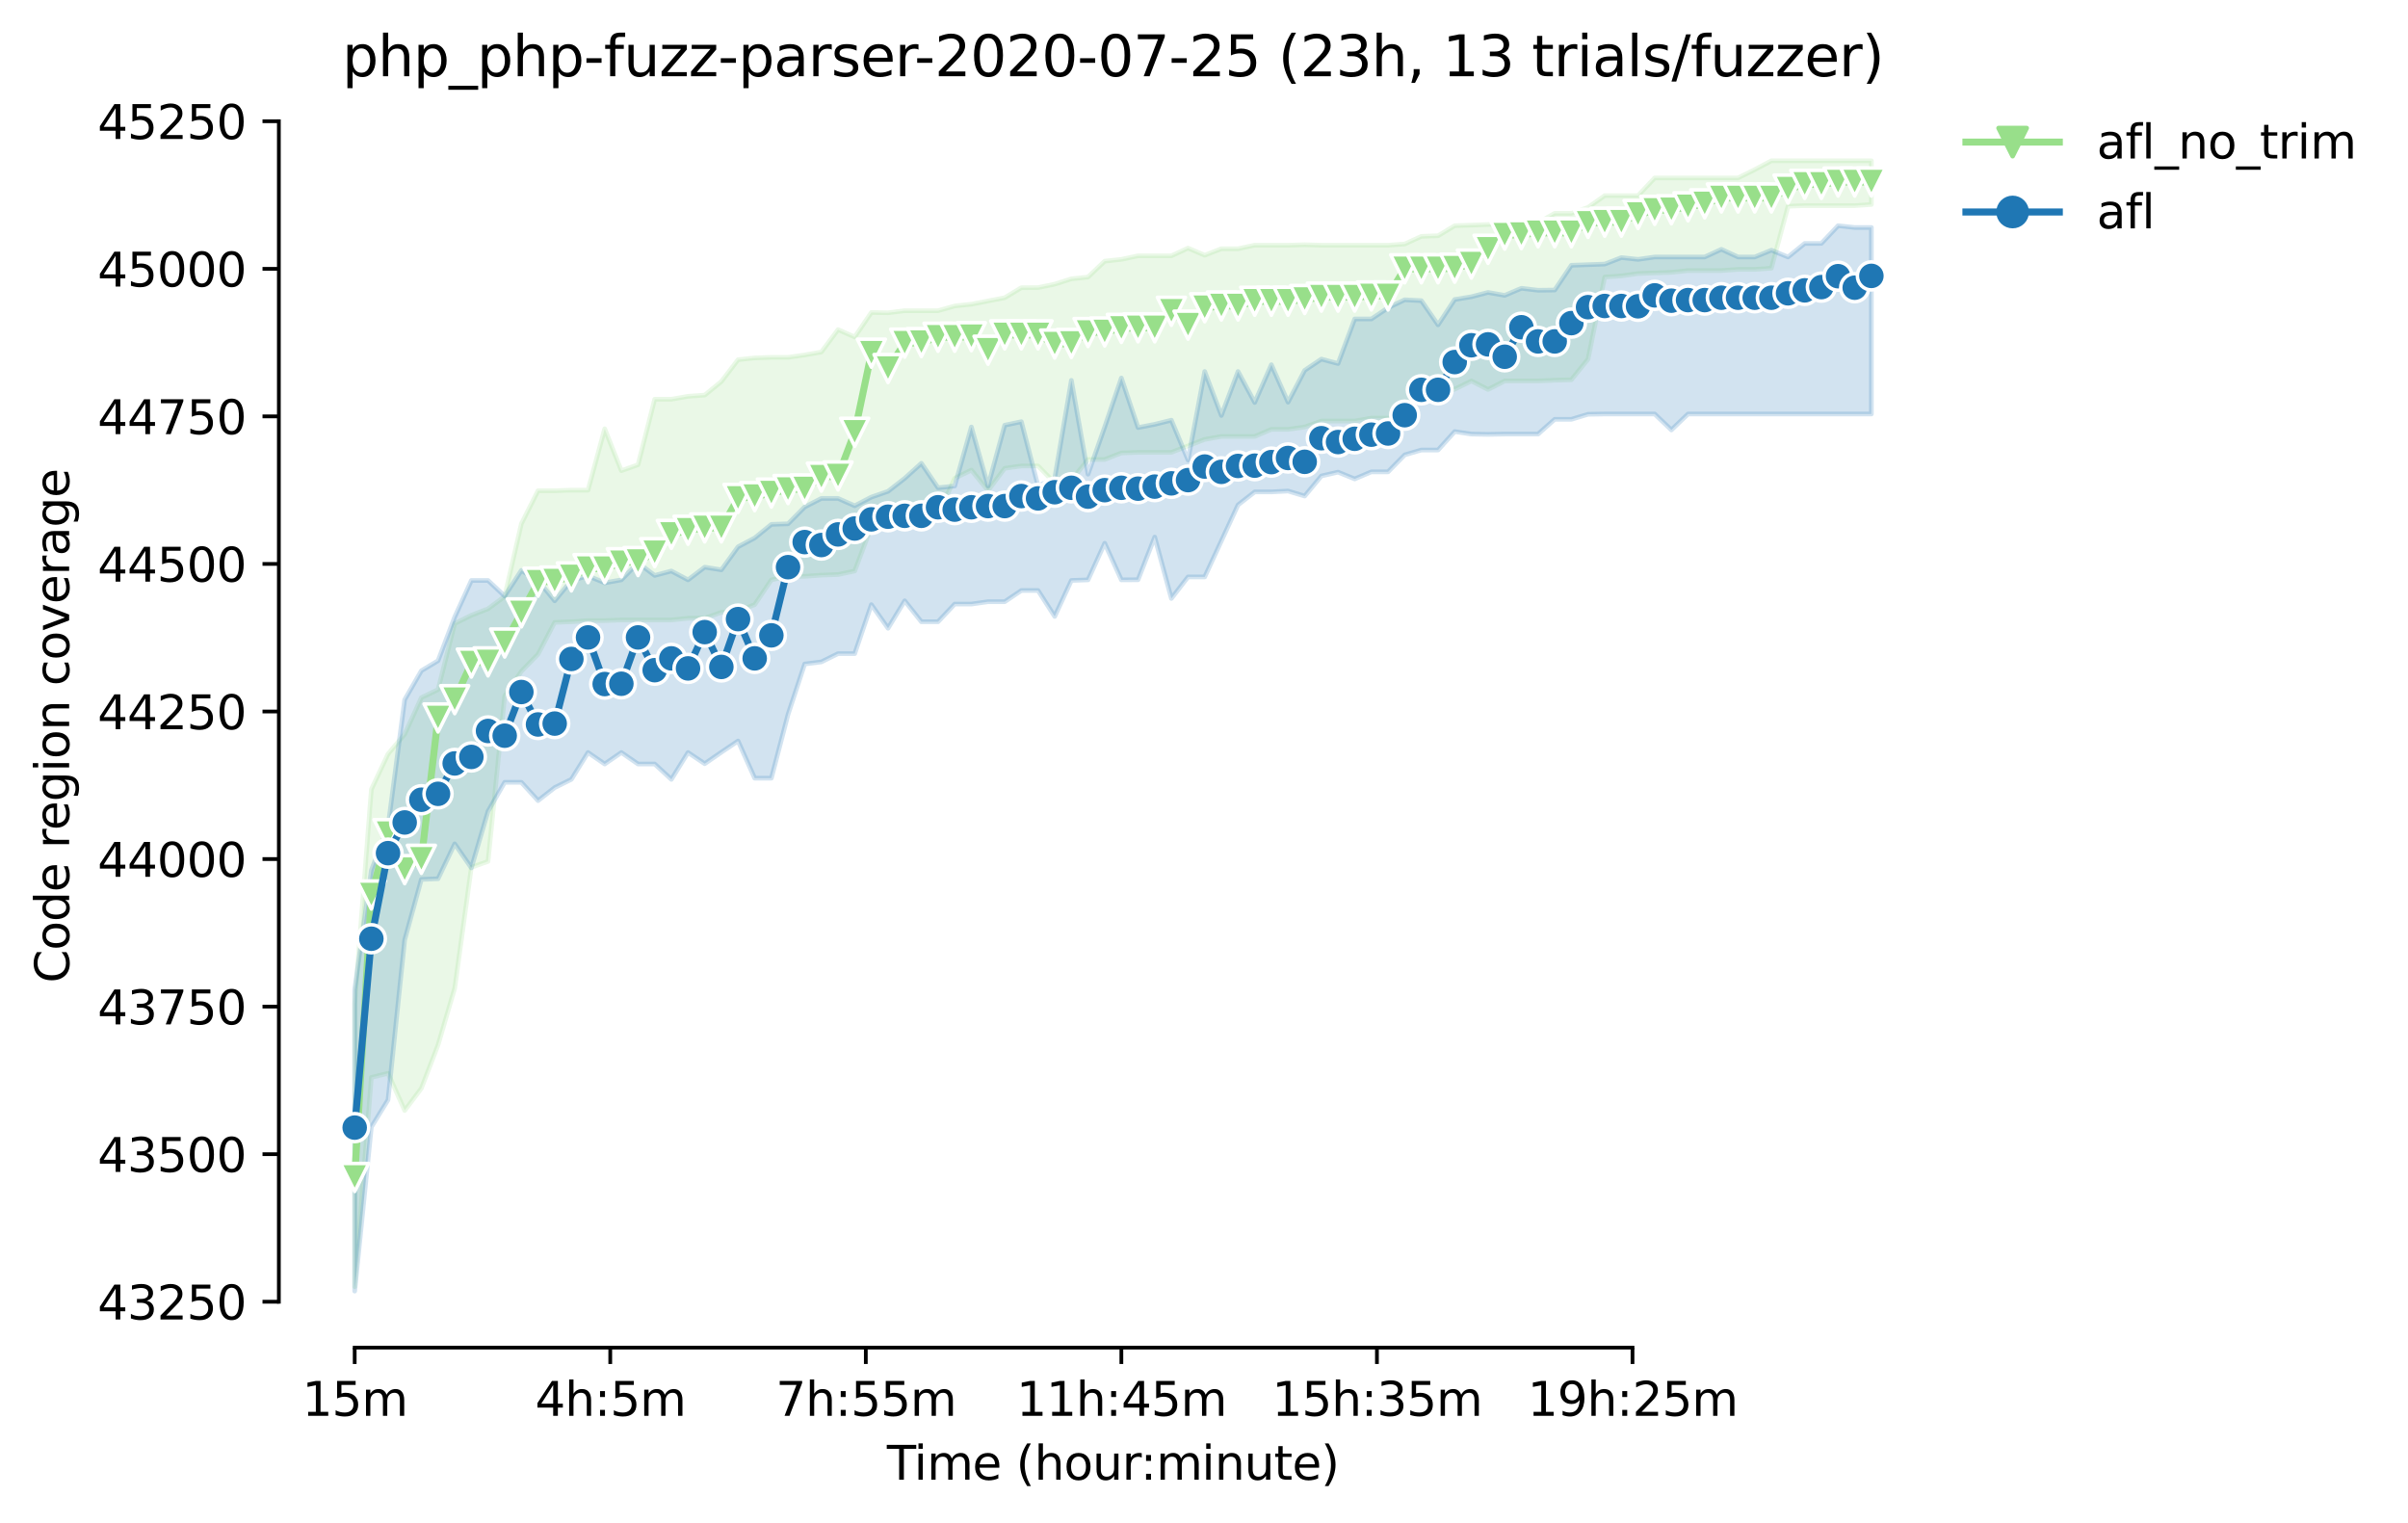 <?xml version="1.0" encoding="utf-8" standalone="no"?>
<!DOCTYPE svg PUBLIC "-//W3C//DTD SVG 1.1//EN"
  "http://www.w3.org/Graphics/SVG/1.1/DTD/svg11.dtd">
<svg height="325.986pt" version="1.1" viewBox="0 0 515.443 325.986" width="515.443pt" xmlns="http://www.w3.org/2000/svg" xmlns:xlink="http://www.w3.org/1999/xlink">
 <defs>
  <style type="text/css">*{stroke-linecap:butt;stroke-linejoin:round;}</style>
 </defs>
 <g id="figure_1">
  <g id="patch_1">
   <path d="M 0 325.986 
L 515.443 325.986 
L 515.443 0 
L 0 0 
z
" style="fill:#ffffff;"/>
  </g>
  <g id="axes_1">
   <g id="patch_2">
    <path d="M 59.691 288.43 
L 416.811 288.43 
L 416.811 22.318 
L 59.691 22.318 
z
" style="fill:#ffffff;"/>
   </g>
   <g id="PolyCollection_1">
    <defs>
     <path d="M 75.923 -111.111 
L 75.923 -50.6 
L 79.491 -95.383 
L 83.059 -96.268 
L 86.626 -88.309 
L 90.194 -93.046 
L 93.762 -102.331 
L 97.329 -114.459 
L 100.897 -140.356 
L 104.464 -141.62 
L 108.032 -176.992 
L 111.6 -182.298 
L 115.167 -185.961 
L 118.735 -192.783 
L 122.303 -192.909 
L 125.87 -193.162 
L 129.438 -193.162 
L 133.005 -193.288 
L 136.573 -193.288 
L 140.141 -193.288 
L 143.708 -193.288 
L 147.276 -193.667 
L 150.844 -193.667 
L 154.411 -194.931 
L 157.979 -195.183 
L 161.547 -196.573 
L 165.114 -201.879 
L 168.682 -202.637 
L 172.249 -202.637 
L 175.817 -202.889 
L 179.385 -203.016 
L 182.952 -203.774 
L 186.52 -213.248 
L 190.088 -213.627 
L 193.655 -214.891 
L 197.223 -215.775 
L 200.79 -215.775 
L 204.358 -223.607 
L 207.926 -225.376 
L 211.493 -220.973 
L 215.061 -225.755 
L 218.629 -226.26 
L 222.196 -226.26 
L 225.764 -222.597 
L 229.332 -223.165 
L 232.899 -227.65 
L 236.467 -227.65 
L 240.034 -229.039 
L 243.602 -229.166 
L 247.17 -229.166 
L 250.737 -229.166 
L 254.305 -230.555 
L 257.873 -231.945 
L 261.44 -232.577 
L 265.008 -232.577 
L 268.575 -232.577 
L 272.143 -234.093 
L 275.711 -234.093 
L 279.278 -234.598 
L 282.846 -235.861 
L 286.414 -235.861 
L 289.981 -235.861 
L 293.549 -236.493 
L 297.117 -236.493 
L 300.684 -236.619 
L 304.252 -241.925 
L 307.819 -241.925 
L 311.387 -242.683 
L 314.955 -244.452 
L 318.522 -242.62 
L 322.09 -244.452 
L 325.658 -244.452 
L 329.225 -244.452 
L 332.793 -244.609 
L 336.361 -244.704 
L 339.928 -249.126 
L 343.496 -266.685 
L 347.063 -266.938 
L 350.631 -267.443 
L 354.199 -267.57 
L 357.766 -267.696 
L 361.334 -268.075 
L 364.902 -268.075 
L 368.469 -268.075 
L 372.037 -268.328 
L 375.604 -268.328 
L 379.172 -268.58 
L 382.74 -281.845 
L 386.307 -281.971 
L 389.875 -281.971 
L 393.443 -281.971 
L 397.01 -281.971 
L 400.578 -282.224 
L 400.578 -291.572 
L 400.578 -291.572 
L 397.01 -291.572 
L 393.443 -291.572 
L 389.875 -291.572 
L 386.307 -291.572 
L 382.74 -291.572 
L 379.172 -291.572 
L 375.604 -289.677 
L 372.037 -287.909 
L 368.469 -287.909 
L 364.902 -287.909 
L 361.334 -287.909 
L 357.766 -287.909 
L 354.199 -287.909 
L 350.631 -284.119 
L 347.063 -284.119 
L 343.496 -284.119 
L 339.928 -281.592 
L 336.361 -280.329 
L 332.793 -280.329 
L 329.225 -278.308 
L 325.658 -278.181 
L 322.09 -278.181 
L 318.522 -277.929 
L 314.955 -277.802 
L 311.387 -277.676 
L 307.819 -275.528 
L 304.252 -275.402 
L 300.684 -273.76 
L 297.117 -273.507 
L 293.549 -273.507 
L 289.981 -273.507 
L 286.414 -273.507 
L 282.846 -273.507 
L 279.278 -273.605 
L 275.711 -273.507 
L 272.143 -273.507 
L 268.575 -273.507 
L 265.008 -272.749 
L 261.44 -272.749 
L 257.873 -271.36 
L 254.305 -272.876 
L 250.737 -271.233 
L 247.17 -271.233 
L 243.602 -271.233 
L 240.034 -270.475 
L 236.467 -270.096 
L 232.899 -266.685 
L 229.332 -266.306 
L 225.764 -265.169 
L 222.196 -264.434 
L 218.629 -264.412 
L 215.061 -262.264 
L 211.493 -261.569 
L 207.926 -260.874 
L 204.358 -260.495 
L 200.79 -259.485 
L 197.223 -259.485 
L 193.655 -259.485 
L 190.088 -259.043 
L 186.52 -259.106 
L 182.952 -253.863 
L 179.385 -255.442 
L 175.817 -250.642 
L 172.249 -250.01 
L 168.682 -249.505 
L 165.114 -249.505 
L 161.547 -249.378 
L 157.979 -248.999 
L 154.411 -244.325 
L 150.844 -241.42 
L 147.276 -241.167 
L 143.708 -240.535 
L 140.141 -240.535 
L 136.573 -226.513 
L 133.005 -225.25 
L 129.438 -234.219 
L 125.87 -221.081 
L 122.303 -221.081 
L 118.735 -220.954 
L 115.167 -220.954 
L 111.6 -213.88 
L 108.032 -198.341 
L 104.464 -195.689 
L 100.897 -194.299 
L 97.329 -192.53 
L 93.762 -178.381 
L 90.194 -176.676 
L 86.626 -168.844 
L 83.059 -164.612 
L 79.491 -157.032 
L 75.923 -111.111 
z
" id="m8cdd4b53c9" style="stroke:#98df8a;stroke-opacity:0.2;"/>
    </defs>
    <g clip-path="url(#pbd05b95154)">
     <use style="fill:#98df8a;fill-opacity:0.2;stroke:#98df8a;stroke-opacity:0.2;" x="0" xlink:href="#m8cdd4b53c9" y="325.986"/>
    </g>
   </g>
   <g id="PolyCollection_2">
    <defs>
     <path d="M 75.923 -114.206 
L 75.923 -49.652 
L 79.491 -84.772 
L 83.059 -90.583 
L 86.626 -124.818 
L 90.194 -137.767 
L 93.762 -137.909 
L 97.329 -145.373 
L 100.897 -140.23 
L 104.464 -152.358 
L 108.032 -158.548 
L 111.6 -158.548 
L 115.167 -154.632 
L 118.735 -157.411 
L 122.303 -159.179 
L 125.87 -164.927 
L 129.438 -162.464 
L 133.005 -164.927 
L 136.573 -162.464 
L 140.141 -162.464 
L 143.708 -159.179 
L 147.276 -164.927 
L 150.844 -162.527 
L 154.411 -164.991 
L 157.979 -167.391 
L 161.547 -159.432 
L 165.114 -159.432 
L 168.682 -173.076 
L 172.249 -183.877 
L 175.817 -184.319 
L 179.385 -186.088 
L 182.952 -186.088 
L 186.52 -196.573 
L 190.088 -191.52 
L 193.655 -197.394 
L 197.223 -192.909 
L 200.79 -192.909 
L 204.358 -196.699 
L 207.926 -196.699 
L 211.493 -197.205 
L 215.061 -197.205 
L 218.629 -199.605 
L 222.196 -199.605 
L 225.764 -194.046 
L 229.332 -201.752 
L 232.899 -201.879 
L 236.467 -209.711 
L 240.034 -201.879 
L 243.602 -201.902 
L 247.17 -211.038 
L 250.737 -197.899 
L 254.305 -202.51 
L 257.873 -202.51 
L 261.44 -210.216 
L 265.008 -217.922 
L 268.575 -220.702 
L 272.143 -220.702 
L 275.711 -220.891 
L 279.278 -219.817 
L 282.846 -224.113 
L 286.414 -224.934 
L 289.981 -223.481 
L 293.549 -224.997 
L 297.117 -224.997 
L 300.684 -228.634 
L 304.252 -229.671 
L 307.819 -229.671 
L 311.387 -233.613 
L 314.955 -233.082 
L 318.522 -233.019 
L 322.09 -233.082 
L 325.658 -233.082 
L 329.225 -233.082 
L 332.793 -236.24 
L 336.361 -236.24 
L 339.928 -237.319 
L 343.496 -237.377 
L 347.063 -237.377 
L 350.631 -237.377 
L 354.199 -237.377 
L 357.766 -233.966 
L 361.334 -237.377 
L 364.902 -237.377 
L 368.469 -237.377 
L 372.037 -237.377 
L 375.604 -237.377 
L 379.172 -237.377 
L 382.74 -237.377 
L 386.307 -237.377 
L 389.875 -237.377 
L 393.443 -237.377 
L 397.01 -237.377 
L 400.578 -237.377 
L 400.578 -277.297 
L 400.578 -277.297 
L 397.01 -277.297 
L 393.443 -277.676 
L 389.875 -273.891 
L 386.307 -273.886 
L 382.74 -270.981 
L 379.172 -272.433 
L 375.604 -270.981 
L 372.037 -270.981 
L 368.469 -272.623 
L 364.902 -270.981 
L 361.334 -270.981 
L 357.766 -270.981 
L 354.199 -270.981 
L 350.631 -270.475 
L 347.063 -270.854 
L 343.496 -269.465 
L 339.928 -269.338 
L 336.361 -269.212 
L 332.793 -263.906 
L 329.225 -263.864 
L 325.658 -264.285 
L 322.09 -262.769 
L 318.522 -263.401 
L 314.955 -262.468 
L 311.387 -261.885 
L 307.819 -256.459 
L 304.252 -261.632 
L 300.684 -261.822 
L 297.117 -260.116 
L 293.549 -257.716 
L 289.981 -257.716 
L 286.414 -248.178 
L 282.846 -249.126 
L 279.278 -246.725 
L 275.711 -239.904 
L 272.143 -247.926 
L 268.575 -239.841 
L 265.008 -246.473 
L 261.44 -237.061 
L 257.873 -246.473 
L 254.305 -227.523 
L 250.737 -236.051 
L 247.17 -235.166 
L 243.602 -234.472 
L 240.034 -245.083 
L 236.467 -234.598 
L 232.899 -224.492 
L 229.332 -244.578 
L 225.764 -223.609 
L 222.196 -221.965 
L 218.629 -235.735 
L 215.061 -234.977 
L 211.493 -221.965 
L 207.926 -234.598 
L 204.358 -221.965 
L 200.79 -221.586 
L 197.223 -226.829 
L 193.655 -223.607 
L 190.088 -220.828 
L 186.52 -219.59 
L 182.952 -217.733 
L 179.385 -219.312 
L 175.817 -219.312 
L 172.249 -217.48 
L 168.682 -213.88 
L 165.114 -213.754 
L 161.547 -210.848 
L 157.979 -208.953 
L 154.411 -204.026 
L 150.844 -204.595 
L 147.276 -201.879 
L 143.708 -203.774 
L 140.141 -202.826 
L 136.573 -205.542 
L 133.005 -201.879 
L 129.438 -201.247 
L 125.87 -202.742 
L 122.303 -201.752 
L 118.735 -197.394 
L 115.167 -201.752 
L 111.6 -203.9 
L 108.032 -198.405 
L 104.464 -201.752 
L 100.897 -201.752 
L 97.329 -193.92 
L 93.762 -184.572 
L 90.194 -182.424 
L 86.626 -176.234 
L 83.059 -149.073 
L 79.491 -139.725 
L 75.923 -114.206 
z
" id="m58335203ad" style="stroke:#1f77b4;stroke-opacity:0.2;"/>
    </defs>
    <g clip-path="url(#pbd05b95154)">
     <use style="fill:#1f77b4;fill-opacity:0.2;stroke:#1f77b4;stroke-opacity:0.2;" x="0" xlink:href="#m58335203ad" y="325.986"/>
    </g>
   </g>
   <g id="matplotlib.axis_1">
    <g id="xtick_1">
     <g id="line2d_1">
      <defs>
       <path d="M 0 0 
L 0 3.5 
" id="m270133d5a7" style="stroke:#000000;stroke-width:0.8;"/>
      </defs>
      <g>
       <use style="stroke:#000000;stroke-width:0.8;" x="75.923" xlink:href="#m270133d5a7" y="288.43"/>
      </g>
     </g>
     <g id="text_1">
      <!-- 15m -->
      <g transform="translate(64.691 303.029)scale(0.1 -0.1)">
       <defs>
        <path d="M 794 531 
L 1825 531 
L 1825 4091 
L 703 3866 
L 703 4441 
L 1819 4666 
L 2450 4666 
L 2450 531 
L 3481 531 
L 3481 0 
L 794 0 
L 794 531 
z
" id="DejaVuSans-31" transform="scale(0.016)"/>
        <path d="M 691 4666 
L 3169 4666 
L 3169 4134 
L 1269 4134 
L 1269 2991 
Q 1406 3038 1543 3061 
Q 1681 3084 1819 3084 
Q 2600 3084 3056 2656 
Q 3513 2228 3513 1497 
Q 3513 744 3044 326 
Q 2575 -91 1722 -91 
Q 1428 -91 1123 -41 
Q 819 9 494 109 
L 494 744 
Q 775 591 1075 516 
Q 1375 441 1709 441 
Q 2250 441 2565 725 
Q 2881 1009 2881 1497 
Q 2881 1984 2565 2268 
Q 2250 2553 1709 2553 
Q 1456 2553 1204 2497 
Q 953 2441 691 2322 
L 691 4666 
z
" id="DejaVuSans-35" transform="scale(0.016)"/>
        <path d="M 3328 2828 
Q 3544 3216 3844 3400 
Q 4144 3584 4550 3584 
Q 5097 3584 5394 3201 
Q 5691 2819 5691 2113 
L 5691 0 
L 5113 0 
L 5113 2094 
Q 5113 2597 4934 2840 
Q 4756 3084 4391 3084 
Q 3944 3084 3684 2787 
Q 3425 2491 3425 1978 
L 3425 0 
L 2847 0 
L 2847 2094 
Q 2847 2600 2669 2842 
Q 2491 3084 2119 3084 
Q 1678 3084 1418 2786 
Q 1159 2488 1159 1978 
L 1159 0 
L 581 0 
L 581 3500 
L 1159 3500 
L 1159 2956 
Q 1356 3278 1631 3431 
Q 1906 3584 2284 3584 
Q 2666 3584 2933 3390 
Q 3200 3197 3328 2828 
z
" id="DejaVuSans-6d" transform="scale(0.016)"/>
       </defs>
       <use xlink:href="#DejaVuSans-31"/>
       <use x="63.623" xlink:href="#DejaVuSans-35"/>
       <use x="127.246" xlink:href="#DejaVuSans-6d"/>
      </g>
     </g>
    </g>
    <g id="xtick_2">
     <g id="line2d_2">
      <g>
       <use style="stroke:#000000;stroke-width:0.8;" x="130.627" xlink:href="#m270133d5a7" y="288.43"/>
      </g>
     </g>
     <g id="text_2">
      <!-- 4h:5m -->
      <g transform="translate(114.541 303.029)scale(0.1 -0.1)">
       <defs>
        <path d="M 2419 4116 
L 825 1625 
L 2419 1625 
L 2419 4116 
z
M 2253 4666 
L 3047 4666 
L 3047 1625 
L 3713 1625 
L 3713 1100 
L 3047 1100 
L 3047 0 
L 2419 0 
L 2419 1100 
L 313 1100 
L 313 1709 
L 2253 4666 
z
" id="DejaVuSans-34" transform="scale(0.016)"/>
        <path d="M 3513 2113 
L 3513 0 
L 2938 0 
L 2938 2094 
Q 2938 2591 2744 2837 
Q 2550 3084 2163 3084 
Q 1697 3084 1428 2787 
Q 1159 2491 1159 1978 
L 1159 0 
L 581 0 
L 581 4863 
L 1159 4863 
L 1159 2956 
Q 1366 3272 1645 3428 
Q 1925 3584 2291 3584 
Q 2894 3584 3203 3211 
Q 3513 2838 3513 2113 
z
" id="DejaVuSans-68" transform="scale(0.016)"/>
        <path d="M 750 794 
L 1409 794 
L 1409 0 
L 750 0 
L 750 794 
z
M 750 3309 
L 1409 3309 
L 1409 2516 
L 750 2516 
L 750 3309 
z
" id="DejaVuSans-3a" transform="scale(0.016)"/>
       </defs>
       <use xlink:href="#DejaVuSans-34"/>
       <use x="63.623" xlink:href="#DejaVuSans-68"/>
       <use x="127.002" xlink:href="#DejaVuSans-3a"/>
       <use x="160.693" xlink:href="#DejaVuSans-35"/>
       <use x="224.316" xlink:href="#DejaVuSans-6d"/>
      </g>
     </g>
    </g>
    <g id="xtick_3">
     <g id="line2d_3">
      <g>
       <use style="stroke:#000000;stroke-width:0.8;" x="185.331" xlink:href="#m270133d5a7" y="288.43"/>
      </g>
     </g>
     <g id="text_3">
      <!-- 7h:55m -->
      <g transform="translate(166.064 303.029)scale(0.1 -0.1)">
       <defs>
        <path d="M 525 4666 
L 3525 4666 
L 3525 4397 
L 1831 0 
L 1172 0 
L 2766 4134 
L 525 4134 
L 525 4666 
z
" id="DejaVuSans-37" transform="scale(0.016)"/>
       </defs>
       <use xlink:href="#DejaVuSans-37"/>
       <use x="63.623" xlink:href="#DejaVuSans-68"/>
       <use x="127.002" xlink:href="#DejaVuSans-3a"/>
       <use x="160.693" xlink:href="#DejaVuSans-35"/>
       <use x="224.316" xlink:href="#DejaVuSans-35"/>
       <use x="287.939" xlink:href="#DejaVuSans-6d"/>
      </g>
     </g>
    </g>
    <g id="xtick_4">
     <g id="line2d_4">
      <g>
       <use style="stroke:#000000;stroke-width:0.8;" x="240.034" xlink:href="#m270133d5a7" y="288.43"/>
      </g>
     </g>
     <g id="text_4">
      <!-- 11h:45m -->
      <g transform="translate(217.586 303.029)scale(0.1 -0.1)">
       <use xlink:href="#DejaVuSans-31"/>
       <use x="63.623" xlink:href="#DejaVuSans-31"/>
       <use x="127.246" xlink:href="#DejaVuSans-68"/>
       <use x="190.625" xlink:href="#DejaVuSans-3a"/>
       <use x="224.316" xlink:href="#DejaVuSans-34"/>
       <use x="287.939" xlink:href="#DejaVuSans-35"/>
       <use x="351.562" xlink:href="#DejaVuSans-6d"/>
      </g>
     </g>
    </g>
    <g id="xtick_5">
     <g id="line2d_5">
      <g>
       <use style="stroke:#000000;stroke-width:0.8;" x="294.738" xlink:href="#m270133d5a7" y="288.43"/>
      </g>
     </g>
     <g id="text_5">
      <!-- 15h:35m -->
      <g transform="translate(272.29 303.029)scale(0.1 -0.1)">
       <defs>
        <path d="M 2597 2516 
Q 3050 2419 3304 2112 
Q 3559 1806 3559 1356 
Q 3559 666 3084 287 
Q 2609 -91 1734 -91 
Q 1441 -91 1130 -33 
Q 819 25 488 141 
L 488 750 
Q 750 597 1062 519 
Q 1375 441 1716 441 
Q 2309 441 2620 675 
Q 2931 909 2931 1356 
Q 2931 1769 2642 2001 
Q 2353 2234 1838 2234 
L 1294 2234 
L 1294 2753 
L 1863 2753 
Q 2328 2753 2575 2939 
Q 2822 3125 2822 3475 
Q 2822 3834 2567 4026 
Q 2313 4219 1838 4219 
Q 1578 4219 1281 4162 
Q 984 4106 628 3988 
L 628 4550 
Q 988 4650 1302 4700 
Q 1616 4750 1894 4750 
Q 2613 4750 3031 4423 
Q 3450 4097 3450 3541 
Q 3450 3153 3228 2886 
Q 3006 2619 2597 2516 
z
" id="DejaVuSans-33" transform="scale(0.016)"/>
       </defs>
       <use xlink:href="#DejaVuSans-31"/>
       <use x="63.623" xlink:href="#DejaVuSans-35"/>
       <use x="127.246" xlink:href="#DejaVuSans-68"/>
       <use x="190.625" xlink:href="#DejaVuSans-3a"/>
       <use x="224.316" xlink:href="#DejaVuSans-33"/>
       <use x="287.939" xlink:href="#DejaVuSans-35"/>
       <use x="351.562" xlink:href="#DejaVuSans-6d"/>
      </g>
     </g>
    </g>
    <g id="xtick_6">
     <g id="line2d_6">
      <g>
       <use style="stroke:#000000;stroke-width:0.8;" x="349.442" xlink:href="#m270133d5a7" y="288.43"/>
      </g>
     </g>
     <g id="text_6">
      <!-- 19h:25m -->
      <g transform="translate(326.993 303.029)scale(0.1 -0.1)">
       <defs>
        <path d="M 703 97 
L 703 672 
Q 941 559 1184 500 
Q 1428 441 1663 441 
Q 2288 441 2617 861 
Q 2947 1281 2994 2138 
Q 2813 1869 2534 1725 
Q 2256 1581 1919 1581 
Q 1219 1581 811 2004 
Q 403 2428 403 3163 
Q 403 3881 828 4315 
Q 1253 4750 1959 4750 
Q 2769 4750 3195 4129 
Q 3622 3509 3622 2328 
Q 3622 1225 3098 567 
Q 2575 -91 1691 -91 
Q 1453 -91 1209 -44 
Q 966 3 703 97 
z
M 1959 2075 
Q 2384 2075 2632 2365 
Q 2881 2656 2881 3163 
Q 2881 3666 2632 3958 
Q 2384 4250 1959 4250 
Q 1534 4250 1286 3958 
Q 1038 3666 1038 3163 
Q 1038 2656 1286 2365 
Q 1534 2075 1959 2075 
z
" id="DejaVuSans-39" transform="scale(0.016)"/>
        <path d="M 1228 531 
L 3431 531 
L 3431 0 
L 469 0 
L 469 531 
Q 828 903 1448 1529 
Q 2069 2156 2228 2338 
Q 2531 2678 2651 2914 
Q 2772 3150 2772 3378 
Q 2772 3750 2511 3984 
Q 2250 4219 1831 4219 
Q 1534 4219 1204 4116 
Q 875 4013 500 3803 
L 500 4441 
Q 881 4594 1212 4672 
Q 1544 4750 1819 4750 
Q 2544 4750 2975 4387 
Q 3406 4025 3406 3419 
Q 3406 3131 3298 2873 
Q 3191 2616 2906 2266 
Q 2828 2175 2409 1742 
Q 1991 1309 1228 531 
z
" id="DejaVuSans-32" transform="scale(0.016)"/>
       </defs>
       <use xlink:href="#DejaVuSans-31"/>
       <use x="63.623" xlink:href="#DejaVuSans-39"/>
       <use x="127.246" xlink:href="#DejaVuSans-68"/>
       <use x="190.625" xlink:href="#DejaVuSans-3a"/>
       <use x="224.316" xlink:href="#DejaVuSans-32"/>
       <use x="287.939" xlink:href="#DejaVuSans-35"/>
       <use x="351.562" xlink:href="#DejaVuSans-6d"/>
      </g>
     </g>
    </g>
    <g id="text_7">
     <!-- Time (hour:minute) -->
     <g transform="translate(189.844 316.707)scale(0.1 -0.1)">
      <defs>
       <path d="M -19 4666 
L 3928 4666 
L 3928 4134 
L 2272 4134 
L 2272 0 
L 1638 0 
L 1638 4134 
L -19 4134 
L -19 4666 
z
" id="DejaVuSans-54" transform="scale(0.016)"/>
       <path d="M 603 3500 
L 1178 3500 
L 1178 0 
L 603 0 
L 603 3500 
z
M 603 4863 
L 1178 4863 
L 1178 4134 
L 603 4134 
L 603 4863 
z
" id="DejaVuSans-69" transform="scale(0.016)"/>
       <path d="M 3597 1894 
L 3597 1613 
L 953 1613 
Q 991 1019 1311 708 
Q 1631 397 2203 397 
Q 2534 397 2845 478 
Q 3156 559 3463 722 
L 3463 178 
Q 3153 47 2828 -22 
Q 2503 -91 2169 -91 
Q 1331 -91 842 396 
Q 353 884 353 1716 
Q 353 2575 817 3079 
Q 1281 3584 2069 3584 
Q 2775 3584 3186 3129 
Q 3597 2675 3597 1894 
z
M 3022 2063 
Q 3016 2534 2758 2815 
Q 2500 3097 2075 3097 
Q 1594 3097 1305 2825 
Q 1016 2553 972 2059 
L 3022 2063 
z
" id="DejaVuSans-65" transform="scale(0.016)"/>
       <path id="DejaVuSans-20" transform="scale(0.016)"/>
       <path d="M 1984 4856 
Q 1566 4138 1362 3434 
Q 1159 2731 1159 2009 
Q 1159 1288 1364 580 
Q 1569 -128 1984 -844 
L 1484 -844 
Q 1016 -109 783 600 
Q 550 1309 550 2009 
Q 550 2706 781 3412 
Q 1013 4119 1484 4856 
L 1984 4856 
z
" id="DejaVuSans-28" transform="scale(0.016)"/>
       <path d="M 1959 3097 
Q 1497 3097 1228 2736 
Q 959 2375 959 1747 
Q 959 1119 1226 758 
Q 1494 397 1959 397 
Q 2419 397 2687 759 
Q 2956 1122 2956 1747 
Q 2956 2369 2687 2733 
Q 2419 3097 1959 3097 
z
M 1959 3584 
Q 2709 3584 3137 3096 
Q 3566 2609 3566 1747 
Q 3566 888 3137 398 
Q 2709 -91 1959 -91 
Q 1206 -91 779 398 
Q 353 888 353 1747 
Q 353 2609 779 3096 
Q 1206 3584 1959 3584 
z
" id="DejaVuSans-6f" transform="scale(0.016)"/>
       <path d="M 544 1381 
L 544 3500 
L 1119 3500 
L 1119 1403 
Q 1119 906 1312 657 
Q 1506 409 1894 409 
Q 2359 409 2629 706 
Q 2900 1003 2900 1516 
L 2900 3500 
L 3475 3500 
L 3475 0 
L 2900 0 
L 2900 538 
Q 2691 219 2414 64 
Q 2138 -91 1772 -91 
Q 1169 -91 856 284 
Q 544 659 544 1381 
z
M 1991 3584 
L 1991 3584 
z
" id="DejaVuSans-75" transform="scale(0.016)"/>
       <path d="M 2631 2963 
Q 2534 3019 2420 3045 
Q 2306 3072 2169 3072 
Q 1681 3072 1420 2755 
Q 1159 2438 1159 1844 
L 1159 0 
L 581 0 
L 581 3500 
L 1159 3500 
L 1159 2956 
Q 1341 3275 1631 3429 
Q 1922 3584 2338 3584 
Q 2397 3584 2469 3576 
Q 2541 3569 2628 3553 
L 2631 2963 
z
" id="DejaVuSans-72" transform="scale(0.016)"/>
       <path d="M 3513 2113 
L 3513 0 
L 2938 0 
L 2938 2094 
Q 2938 2591 2744 2837 
Q 2550 3084 2163 3084 
Q 1697 3084 1428 2787 
Q 1159 2491 1159 1978 
L 1159 0 
L 581 0 
L 581 3500 
L 1159 3500 
L 1159 2956 
Q 1366 3272 1645 3428 
Q 1925 3584 2291 3584 
Q 2894 3584 3203 3211 
Q 3513 2838 3513 2113 
z
" id="DejaVuSans-6e" transform="scale(0.016)"/>
       <path d="M 1172 4494 
L 1172 3500 
L 2356 3500 
L 2356 3053 
L 1172 3053 
L 1172 1153 
Q 1172 725 1289 603 
Q 1406 481 1766 481 
L 2356 481 
L 2356 0 
L 1766 0 
Q 1100 0 847 248 
Q 594 497 594 1153 
L 594 3053 
L 172 3053 
L 172 3500 
L 594 3500 
L 594 4494 
L 1172 4494 
z
" id="DejaVuSans-74" transform="scale(0.016)"/>
       <path d="M 513 4856 
L 1013 4856 
Q 1481 4119 1714 3412 
Q 1947 2706 1947 2009 
Q 1947 1309 1714 600 
Q 1481 -109 1013 -844 
L 513 -844 
Q 928 -128 1133 580 
Q 1338 1288 1338 2009 
Q 1338 2731 1133 3434 
Q 928 4138 513 4856 
z
" id="DejaVuSans-29" transform="scale(0.016)"/>
      </defs>
      <use xlink:href="#DejaVuSans-54"/>
      <use x="57.959" xlink:href="#DejaVuSans-69"/>
      <use x="85.742" xlink:href="#DejaVuSans-6d"/>
      <use x="183.154" xlink:href="#DejaVuSans-65"/>
      <use x="244.678" xlink:href="#DejaVuSans-20"/>
      <use x="276.465" xlink:href="#DejaVuSans-28"/>
      <use x="315.479" xlink:href="#DejaVuSans-68"/>
      <use x="378.857" xlink:href="#DejaVuSans-6f"/>
      <use x="440.039" xlink:href="#DejaVuSans-75"/>
      <use x="503.418" xlink:href="#DejaVuSans-72"/>
      <use x="542.781" xlink:href="#DejaVuSans-3a"/>
      <use x="576.473" xlink:href="#DejaVuSans-6d"/>
      <use x="673.885" xlink:href="#DejaVuSans-69"/>
      <use x="701.668" xlink:href="#DejaVuSans-6e"/>
      <use x="765.047" xlink:href="#DejaVuSans-75"/>
      <use x="828.426" xlink:href="#DejaVuSans-74"/>
      <use x="867.635" xlink:href="#DejaVuSans-65"/>
      <use x="929.158" xlink:href="#DejaVuSans-29"/>
     </g>
    </g>
   </g>
   <g id="matplotlib.axis_2">
    <g id="ytick_1">
     <g id="line2d_7">
      <defs>
       <path d="M 0 0 
L -3.5 0 
" id="m75a91823ec" style="stroke:#000000;stroke-width:0.8;"/>
      </defs>
      <g>
       <use style="stroke:#000000;stroke-width:0.8;" x="59.691" xlink:href="#m75a91823ec" y="278.608"/>
      </g>
     </g>
     <g id="text_8">
      <!-- 43250 -->
      <g transform="translate(20.878 282.407)scale(0.1 -0.1)">
       <defs>
        <path d="M 2034 4250 
Q 1547 4250 1301 3770 
Q 1056 3291 1056 2328 
Q 1056 1369 1301 889 
Q 1547 409 2034 409 
Q 2525 409 2770 889 
Q 3016 1369 3016 2328 
Q 3016 3291 2770 3770 
Q 2525 4250 2034 4250 
z
M 2034 4750 
Q 2819 4750 3233 4129 
Q 3647 3509 3647 2328 
Q 3647 1150 3233 529 
Q 2819 -91 2034 -91 
Q 1250 -91 836 529 
Q 422 1150 422 2328 
Q 422 3509 836 4129 
Q 1250 4750 2034 4750 
z
" id="DejaVuSans-30" transform="scale(0.016)"/>
       </defs>
       <use xlink:href="#DejaVuSans-34"/>
       <use x="63.623" xlink:href="#DejaVuSans-33"/>
       <use x="127.246" xlink:href="#DejaVuSans-32"/>
       <use x="190.869" xlink:href="#DejaVuSans-35"/>
       <use x="254.492" xlink:href="#DejaVuSans-30"/>
      </g>
     </g>
    </g>
    <g id="ytick_2">
     <g id="line2d_8">
      <g>
       <use style="stroke:#000000;stroke-width:0.8;" x="59.691" xlink:href="#m75a91823ec" y="247.026"/>
      </g>
     </g>
     <g id="text_9">
      <!-- 43500 -->
      <g transform="translate(20.878 250.825)scale(0.1 -0.1)">
       <use xlink:href="#DejaVuSans-34"/>
       <use x="63.623" xlink:href="#DejaVuSans-33"/>
       <use x="127.246" xlink:href="#DejaVuSans-35"/>
       <use x="190.869" xlink:href="#DejaVuSans-30"/>
       <use x="254.492" xlink:href="#DejaVuSans-30"/>
      </g>
     </g>
    </g>
    <g id="ytick_3">
     <g id="line2d_9">
      <g>
       <use style="stroke:#000000;stroke-width:0.8;" x="59.691" xlink:href="#m75a91823ec" y="215.444"/>
      </g>
     </g>
     <g id="text_10">
      <!-- 43750 -->
      <g transform="translate(20.878 219.243)scale(0.1 -0.1)">
       <use xlink:href="#DejaVuSans-34"/>
       <use x="63.623" xlink:href="#DejaVuSans-33"/>
       <use x="127.246" xlink:href="#DejaVuSans-37"/>
       <use x="190.869" xlink:href="#DejaVuSans-35"/>
       <use x="254.492" xlink:href="#DejaVuSans-30"/>
      </g>
     </g>
    </g>
    <g id="ytick_4">
     <g id="line2d_10">
      <g>
       <use style="stroke:#000000;stroke-width:0.8;" x="59.691" xlink:href="#m75a91823ec" y="183.861"/>
      </g>
     </g>
     <g id="text_11">
      <!-- 44000 -->
      <g transform="translate(20.878 187.661)scale(0.1 -0.1)">
       <use xlink:href="#DejaVuSans-34"/>
       <use x="63.623" xlink:href="#DejaVuSans-34"/>
       <use x="127.246" xlink:href="#DejaVuSans-30"/>
       <use x="190.869" xlink:href="#DejaVuSans-30"/>
       <use x="254.492" xlink:href="#DejaVuSans-30"/>
      </g>
     </g>
    </g>
    <g id="ytick_5">
     <g id="line2d_11">
      <g>
       <use style="stroke:#000000;stroke-width:0.8;" x="59.691" xlink:href="#m75a91823ec" y="152.279"/>
      </g>
     </g>
     <g id="text_12">
      <!-- 44250 -->
      <g transform="translate(20.878 156.078)scale(0.1 -0.1)">
       <use xlink:href="#DejaVuSans-34"/>
       <use x="63.623" xlink:href="#DejaVuSans-34"/>
       <use x="127.246" xlink:href="#DejaVuSans-32"/>
       <use x="190.869" xlink:href="#DejaVuSans-35"/>
       <use x="254.492" xlink:href="#DejaVuSans-30"/>
      </g>
     </g>
    </g>
    <g id="ytick_6">
     <g id="line2d_12">
      <g>
       <use style="stroke:#000000;stroke-width:0.8;" x="59.691" xlink:href="#m75a91823ec" y="120.697"/>
      </g>
     </g>
     <g id="text_13">
      <!-- 44500 -->
      <g transform="translate(20.878 124.496)scale(0.1 -0.1)">
       <use xlink:href="#DejaVuSans-34"/>
       <use x="63.623" xlink:href="#DejaVuSans-34"/>
       <use x="127.246" xlink:href="#DejaVuSans-35"/>
       <use x="190.869" xlink:href="#DejaVuSans-30"/>
       <use x="254.492" xlink:href="#DejaVuSans-30"/>
      </g>
     </g>
    </g>
    <g id="ytick_7">
     <g id="line2d_13">
      <g>
       <use style="stroke:#000000;stroke-width:0.8;" x="59.691" xlink:href="#m75a91823ec" y="89.115"/>
      </g>
     </g>
     <g id="text_14">
      <!-- 44750 -->
      <g transform="translate(20.878 92.914)scale(0.1 -0.1)">
       <use xlink:href="#DejaVuSans-34"/>
       <use x="63.623" xlink:href="#DejaVuSans-34"/>
       <use x="127.246" xlink:href="#DejaVuSans-37"/>
       <use x="190.869" xlink:href="#DejaVuSans-35"/>
       <use x="254.492" xlink:href="#DejaVuSans-30"/>
      </g>
     </g>
    </g>
    <g id="ytick_8">
     <g id="line2d_14">
      <g>
       <use style="stroke:#000000;stroke-width:0.8;" x="59.691" xlink:href="#m75a91823ec" y="57.532"/>
      </g>
     </g>
     <g id="text_15">
      <!-- 45000 -->
      <g transform="translate(20.878 61.332)scale(0.1 -0.1)">
       <use xlink:href="#DejaVuSans-34"/>
       <use x="63.623" xlink:href="#DejaVuSans-35"/>
       <use x="127.246" xlink:href="#DejaVuSans-30"/>
       <use x="190.869" xlink:href="#DejaVuSans-30"/>
       <use x="254.492" xlink:href="#DejaVuSans-30"/>
      </g>
     </g>
    </g>
    <g id="ytick_9">
     <g id="line2d_15">
      <g>
       <use style="stroke:#000000;stroke-width:0.8;" x="59.691" xlink:href="#m75a91823ec" y="25.95"/>
      </g>
     </g>
     <g id="text_16">
      <!-- 45250 -->
      <g transform="translate(20.878 29.749)scale(0.1 -0.1)">
       <use xlink:href="#DejaVuSans-34"/>
       <use x="63.623" xlink:href="#DejaVuSans-35"/>
       <use x="127.246" xlink:href="#DejaVuSans-32"/>
       <use x="190.869" xlink:href="#DejaVuSans-35"/>
       <use x="254.492" xlink:href="#DejaVuSans-30"/>
      </g>
     </g>
    </g>
    <g id="text_17">
     <!-- Code region coverage -->
     <g transform="translate(14.798 210.38)rotate(-90)scale(0.1 -0.1)">
      <defs>
       <path d="M 4122 4306 
L 4122 3641 
Q 3803 3938 3442 4084 
Q 3081 4231 2675 4231 
Q 1875 4231 1450 3742 
Q 1025 3253 1025 2328 
Q 1025 1406 1450 917 
Q 1875 428 2675 428 
Q 3081 428 3442 575 
Q 3803 722 4122 1019 
L 4122 359 
Q 3791 134 3420 21 
Q 3050 -91 2638 -91 
Q 1578 -91 968 557 
Q 359 1206 359 2328 
Q 359 3453 968 4101 
Q 1578 4750 2638 4750 
Q 3056 4750 3426 4639 
Q 3797 4528 4122 4306 
z
" id="DejaVuSans-43" transform="scale(0.016)"/>
       <path d="M 2906 2969 
L 2906 4863 
L 3481 4863 
L 3481 0 
L 2906 0 
L 2906 525 
Q 2725 213 2448 61 
Q 2172 -91 1784 -91 
Q 1150 -91 751 415 
Q 353 922 353 1747 
Q 353 2572 751 3078 
Q 1150 3584 1784 3584 
Q 2172 3584 2448 3432 
Q 2725 3281 2906 2969 
z
M 947 1747 
Q 947 1113 1208 752 
Q 1469 391 1925 391 
Q 2381 391 2643 752 
Q 2906 1113 2906 1747 
Q 2906 2381 2643 2742 
Q 2381 3103 1925 3103 
Q 1469 3103 1208 2742 
Q 947 2381 947 1747 
z
" id="DejaVuSans-64" transform="scale(0.016)"/>
       <path d="M 2906 1791 
Q 2906 2416 2648 2759 
Q 2391 3103 1925 3103 
Q 1463 3103 1205 2759 
Q 947 2416 947 1791 
Q 947 1169 1205 825 
Q 1463 481 1925 481 
Q 2391 481 2648 825 
Q 2906 1169 2906 1791 
z
M 3481 434 
Q 3481 -459 3084 -895 
Q 2688 -1331 1869 -1331 
Q 1566 -1331 1297 -1286 
Q 1028 -1241 775 -1147 
L 775 -588 
Q 1028 -725 1275 -790 
Q 1522 -856 1778 -856 
Q 2344 -856 2625 -561 
Q 2906 -266 2906 331 
L 2906 616 
Q 2728 306 2450 153 
Q 2172 0 1784 0 
Q 1141 0 747 490 
Q 353 981 353 1791 
Q 353 2603 747 3093 
Q 1141 3584 1784 3584 
Q 2172 3584 2450 3431 
Q 2728 3278 2906 2969 
L 2906 3500 
L 3481 3500 
L 3481 434 
z
" id="DejaVuSans-67" transform="scale(0.016)"/>
       <path d="M 3122 3366 
L 3122 2828 
Q 2878 2963 2633 3030 
Q 2388 3097 2138 3097 
Q 1578 3097 1268 2742 
Q 959 2388 959 1747 
Q 959 1106 1268 751 
Q 1578 397 2138 397 
Q 2388 397 2633 464 
Q 2878 531 3122 666 
L 3122 134 
Q 2881 22 2623 -34 
Q 2366 -91 2075 -91 
Q 1284 -91 818 406 
Q 353 903 353 1747 
Q 353 2603 823 3093 
Q 1294 3584 2113 3584 
Q 2378 3584 2631 3529 
Q 2884 3475 3122 3366 
z
" id="DejaVuSans-63" transform="scale(0.016)"/>
       <path d="M 191 3500 
L 800 3500 
L 1894 563 
L 2988 3500 
L 3597 3500 
L 2284 0 
L 1503 0 
L 191 3500 
z
" id="DejaVuSans-76" transform="scale(0.016)"/>
       <path d="M 2194 1759 
Q 1497 1759 1228 1600 
Q 959 1441 959 1056 
Q 959 750 1161 570 
Q 1363 391 1709 391 
Q 2188 391 2477 730 
Q 2766 1069 2766 1631 
L 2766 1759 
L 2194 1759 
z
M 3341 1997 
L 3341 0 
L 2766 0 
L 2766 531 
Q 2569 213 2275 61 
Q 1981 -91 1556 -91 
Q 1019 -91 701 211 
Q 384 513 384 1019 
Q 384 1609 779 1909 
Q 1175 2209 1959 2209 
L 2766 2209 
L 2766 2266 
Q 2766 2663 2505 2880 
Q 2244 3097 1772 3097 
Q 1472 3097 1187 3025 
Q 903 2953 641 2809 
L 641 3341 
Q 956 3463 1253 3523 
Q 1550 3584 1831 3584 
Q 2591 3584 2966 3190 
Q 3341 2797 3341 1997 
z
" id="DejaVuSans-61" transform="scale(0.016)"/>
      </defs>
      <use xlink:href="#DejaVuSans-43"/>
      <use x="69.824" xlink:href="#DejaVuSans-6f"/>
      <use x="131.006" xlink:href="#DejaVuSans-64"/>
      <use x="194.482" xlink:href="#DejaVuSans-65"/>
      <use x="256.006" xlink:href="#DejaVuSans-20"/>
      <use x="287.793" xlink:href="#DejaVuSans-72"/>
      <use x="326.656" xlink:href="#DejaVuSans-65"/>
      <use x="388.18" xlink:href="#DejaVuSans-67"/>
      <use x="451.656" xlink:href="#DejaVuSans-69"/>
      <use x="479.439" xlink:href="#DejaVuSans-6f"/>
      <use x="540.621" xlink:href="#DejaVuSans-6e"/>
      <use x="604" xlink:href="#DejaVuSans-20"/>
      <use x="635.787" xlink:href="#DejaVuSans-63"/>
      <use x="690.768" xlink:href="#DejaVuSans-6f"/>
      <use x="751.949" xlink:href="#DejaVuSans-76"/>
      <use x="811.129" xlink:href="#DejaVuSans-65"/>
      <use x="872.652" xlink:href="#DejaVuSans-72"/>
      <use x="913.766" xlink:href="#DejaVuSans-61"/>
      <use x="975.045" xlink:href="#DejaVuSans-67"/>
      <use x="1038.521" xlink:href="#DejaVuSans-65"/>
     </g>
    </g>
   </g>
   <g id="line2d_16">
    <path clip-path="url(#pbd05b95154)" d="M 75.923 252.016 
L 79.491 191.567 
L 83.059 178.429 
L 86.626 186.135 
L 90.194 183.924 
L 93.762 153.669 
L 97.329 149.752 
L 100.897 141.92 
L 104.464 141.667 
L 108.032 137.625 
L 111.6 131.182 
L 115.167 124.613 
L 118.735 124.36 
L 122.303 123.476 
L 125.87 121.707 
L 129.438 121.707 
L 133.005 120.444 
L 136.573 120.192 
L 140.141 118.297 
L 143.708 114.38 
L 147.276 113.496 
L 150.844 112.991 
L 154.411 112.991 
L 157.979 106.674 
L 161.547 106.295 
L 165.114 105.537 
L 168.682 104.779 
L 172.249 104.653 
L 175.817 102.126 
L 179.385 101.874 
L 182.952 92.525 
L 186.52 75.597 
L 190.088 78.882 
L 193.655 73.45 
L 197.223 73.323 
L 200.79 72.186 
L 204.358 72.186 
L 207.926 72.06 
L 211.493 74.966 
L 215.061 71.681 
L 218.629 71.681 
L 222.196 71.681 
L 225.764 73.639 
L 229.332 73.513 
L 232.899 71.176 
L 236.467 71.05 
L 240.034 70.292 
L 243.602 70.165 
L 247.17 70.165 
L 250.737 66.628 
L 254.305 69.597 
L 257.873 65.87 
L 261.44 65.491 
L 265.008 65.491 
L 268.575 64.48 
L 272.143 64.48 
L 275.711 64.48 
L 279.278 64.101 
L 282.846 63.596 
L 286.414 63.596 
L 289.981 63.596 
L 293.549 63.343 
L 297.117 63.343 
L 300.684 57.532 
L 304.252 57.532 
L 307.819 57.532 
L 311.387 57.406 
L 314.955 56.522 
L 318.522 53.363 
L 322.09 50.332 
L 325.658 50.205 
L 329.225 49.826 
L 332.793 49.826 
L 336.361 49.826 
L 339.928 47.805 
L 343.496 47.552 
L 347.063 47.552 
L 350.631 45.91 
L 354.199 45.026 
L 357.766 44.899 
L 361.334 44.268 
L 364.902 43.636 
L 368.469 42.373 
L 372.037 42.373 
L 375.604 42.373 
L 379.172 42.373 
L 382.74 40.478 
L 386.307 39.467 
L 389.875 39.467 
L 393.443 38.962 
L 397.01 38.962 
L 400.578 38.962 
" style="fill:none;stroke:#98df8a;stroke-linecap:square;stroke-width:1.5;"/>
    <defs>
     <path d="M -0 3 
L 3 -3 
L -3 -3 
z
" id="m169e90837c" style="stroke:#ffffff;stroke-linejoin:miter;stroke-width:0.75;"/>
    </defs>
    <g clip-path="url(#pbd05b95154)">
     <use style="fill:#98df8a;stroke:#ffffff;stroke-linejoin:miter;stroke-width:0.75;" x="75.923" xlink:href="#m169e90837c" y="252.016"/>
     <use style="fill:#98df8a;stroke:#ffffff;stroke-linejoin:miter;stroke-width:0.75;" x="79.491" xlink:href="#m169e90837c" y="191.567"/>
     <use style="fill:#98df8a;stroke:#ffffff;stroke-linejoin:miter;stroke-width:0.75;" x="83.059" xlink:href="#m169e90837c" y="178.429"/>
     <use style="fill:#98df8a;stroke:#ffffff;stroke-linejoin:miter;stroke-width:0.75;" x="86.626" xlink:href="#m169e90837c" y="186.135"/>
     <use style="fill:#98df8a;stroke:#ffffff;stroke-linejoin:miter;stroke-width:0.75;" x="90.194" xlink:href="#m169e90837c" y="183.924"/>
     <use style="fill:#98df8a;stroke:#ffffff;stroke-linejoin:miter;stroke-width:0.75;" x="93.762" xlink:href="#m169e90837c" y="153.669"/>
     <use style="fill:#98df8a;stroke:#ffffff;stroke-linejoin:miter;stroke-width:0.75;" x="97.329" xlink:href="#m169e90837c" y="149.752"/>
     <use style="fill:#98df8a;stroke:#ffffff;stroke-linejoin:miter;stroke-width:0.75;" x="100.897" xlink:href="#m169e90837c" y="141.92"/>
     <use style="fill:#98df8a;stroke:#ffffff;stroke-linejoin:miter;stroke-width:0.75;" x="104.464" xlink:href="#m169e90837c" y="141.667"/>
     <use style="fill:#98df8a;stroke:#ffffff;stroke-linejoin:miter;stroke-width:0.75;" x="108.032" xlink:href="#m169e90837c" y="137.625"/>
     <use style="fill:#98df8a;stroke:#ffffff;stroke-linejoin:miter;stroke-width:0.75;" x="111.6" xlink:href="#m169e90837c" y="131.182"/>
     <use style="fill:#98df8a;stroke:#ffffff;stroke-linejoin:miter;stroke-width:0.75;" x="115.167" xlink:href="#m169e90837c" y="124.613"/>
     <use style="fill:#98df8a;stroke:#ffffff;stroke-linejoin:miter;stroke-width:0.75;" x="118.735" xlink:href="#m169e90837c" y="124.36"/>
     <use style="fill:#98df8a;stroke:#ffffff;stroke-linejoin:miter;stroke-width:0.75;" x="122.303" xlink:href="#m169e90837c" y="123.476"/>
     <use style="fill:#98df8a;stroke:#ffffff;stroke-linejoin:miter;stroke-width:0.75;" x="125.87" xlink:href="#m169e90837c" y="121.707"/>
     <use style="fill:#98df8a;stroke:#ffffff;stroke-linejoin:miter;stroke-width:0.75;" x="129.438" xlink:href="#m169e90837c" y="121.707"/>
     <use style="fill:#98df8a;stroke:#ffffff;stroke-linejoin:miter;stroke-width:0.75;" x="133.005" xlink:href="#m169e90837c" y="120.444"/>
     <use style="fill:#98df8a;stroke:#ffffff;stroke-linejoin:miter;stroke-width:0.75;" x="136.573" xlink:href="#m169e90837c" y="120.192"/>
     <use style="fill:#98df8a;stroke:#ffffff;stroke-linejoin:miter;stroke-width:0.75;" x="140.141" xlink:href="#m169e90837c" y="118.297"/>
     <use style="fill:#98df8a;stroke:#ffffff;stroke-linejoin:miter;stroke-width:0.75;" x="143.708" xlink:href="#m169e90837c" y="114.38"/>
     <use style="fill:#98df8a;stroke:#ffffff;stroke-linejoin:miter;stroke-width:0.75;" x="147.276" xlink:href="#m169e90837c" y="113.496"/>
     <use style="fill:#98df8a;stroke:#ffffff;stroke-linejoin:miter;stroke-width:0.75;" x="150.844" xlink:href="#m169e90837c" y="112.991"/>
     <use style="fill:#98df8a;stroke:#ffffff;stroke-linejoin:miter;stroke-width:0.75;" x="154.411" xlink:href="#m169e90837c" y="112.991"/>
     <use style="fill:#98df8a;stroke:#ffffff;stroke-linejoin:miter;stroke-width:0.75;" x="157.979" xlink:href="#m169e90837c" y="106.674"/>
     <use style="fill:#98df8a;stroke:#ffffff;stroke-linejoin:miter;stroke-width:0.75;" x="161.547" xlink:href="#m169e90837c" y="106.295"/>
     <use style="fill:#98df8a;stroke:#ffffff;stroke-linejoin:miter;stroke-width:0.75;" x="165.114" xlink:href="#m169e90837c" y="105.537"/>
     <use style="fill:#98df8a;stroke:#ffffff;stroke-linejoin:miter;stroke-width:0.75;" x="168.682" xlink:href="#m169e90837c" y="104.779"/>
     <use style="fill:#98df8a;stroke:#ffffff;stroke-linejoin:miter;stroke-width:0.75;" x="172.249" xlink:href="#m169e90837c" y="104.653"/>
     <use style="fill:#98df8a;stroke:#ffffff;stroke-linejoin:miter;stroke-width:0.75;" x="175.817" xlink:href="#m169e90837c" y="102.126"/>
     <use style="fill:#98df8a;stroke:#ffffff;stroke-linejoin:miter;stroke-width:0.75;" x="179.385" xlink:href="#m169e90837c" y="101.874"/>
     <use style="fill:#98df8a;stroke:#ffffff;stroke-linejoin:miter;stroke-width:0.75;" x="182.952" xlink:href="#m169e90837c" y="92.525"/>
     <use style="fill:#98df8a;stroke:#ffffff;stroke-linejoin:miter;stroke-width:0.75;" x="186.52" xlink:href="#m169e90837c" y="75.597"/>
     <use style="fill:#98df8a;stroke:#ffffff;stroke-linejoin:miter;stroke-width:0.75;" x="190.088" xlink:href="#m169e90837c" y="78.882"/>
     <use style="fill:#98df8a;stroke:#ffffff;stroke-linejoin:miter;stroke-width:0.75;" x="193.655" xlink:href="#m169e90837c" y="73.45"/>
     <use style="fill:#98df8a;stroke:#ffffff;stroke-linejoin:miter;stroke-width:0.75;" x="197.223" xlink:href="#m169e90837c" y="73.323"/>
     <use style="fill:#98df8a;stroke:#ffffff;stroke-linejoin:miter;stroke-width:0.75;" x="200.79" xlink:href="#m169e90837c" y="72.186"/>
     <use style="fill:#98df8a;stroke:#ffffff;stroke-linejoin:miter;stroke-width:0.75;" x="204.358" xlink:href="#m169e90837c" y="72.186"/>
     <use style="fill:#98df8a;stroke:#ffffff;stroke-linejoin:miter;stroke-width:0.75;" x="207.926" xlink:href="#m169e90837c" y="72.06"/>
     <use style="fill:#98df8a;stroke:#ffffff;stroke-linejoin:miter;stroke-width:0.75;" x="211.493" xlink:href="#m169e90837c" y="74.966"/>
     <use style="fill:#98df8a;stroke:#ffffff;stroke-linejoin:miter;stroke-width:0.75;" x="215.061" xlink:href="#m169e90837c" y="71.681"/>
     <use style="fill:#98df8a;stroke:#ffffff;stroke-linejoin:miter;stroke-width:0.75;" x="218.629" xlink:href="#m169e90837c" y="71.681"/>
     <use style="fill:#98df8a;stroke:#ffffff;stroke-linejoin:miter;stroke-width:0.75;" x="222.196" xlink:href="#m169e90837c" y="71.681"/>
     <use style="fill:#98df8a;stroke:#ffffff;stroke-linejoin:miter;stroke-width:0.75;" x="225.764" xlink:href="#m169e90837c" y="73.639"/>
     <use style="fill:#98df8a;stroke:#ffffff;stroke-linejoin:miter;stroke-width:0.75;" x="229.332" xlink:href="#m169e90837c" y="73.513"/>
     <use style="fill:#98df8a;stroke:#ffffff;stroke-linejoin:miter;stroke-width:0.75;" x="232.899" xlink:href="#m169e90837c" y="71.176"/>
     <use style="fill:#98df8a;stroke:#ffffff;stroke-linejoin:miter;stroke-width:0.75;" x="236.467" xlink:href="#m169e90837c" y="71.05"/>
     <use style="fill:#98df8a;stroke:#ffffff;stroke-linejoin:miter;stroke-width:0.75;" x="240.034" xlink:href="#m169e90837c" y="70.292"/>
     <use style="fill:#98df8a;stroke:#ffffff;stroke-linejoin:miter;stroke-width:0.75;" x="243.602" xlink:href="#m169e90837c" y="70.165"/>
     <use style="fill:#98df8a;stroke:#ffffff;stroke-linejoin:miter;stroke-width:0.75;" x="247.17" xlink:href="#m169e90837c" y="70.165"/>
     <use style="fill:#98df8a;stroke:#ffffff;stroke-linejoin:miter;stroke-width:0.75;" x="250.737" xlink:href="#m169e90837c" y="66.628"/>
     <use style="fill:#98df8a;stroke:#ffffff;stroke-linejoin:miter;stroke-width:0.75;" x="254.305" xlink:href="#m169e90837c" y="69.597"/>
     <use style="fill:#98df8a;stroke:#ffffff;stroke-linejoin:miter;stroke-width:0.75;" x="257.873" xlink:href="#m169e90837c" y="65.87"/>
     <use style="fill:#98df8a;stroke:#ffffff;stroke-linejoin:miter;stroke-width:0.75;" x="261.44" xlink:href="#m169e90837c" y="65.491"/>
     <use style="fill:#98df8a;stroke:#ffffff;stroke-linejoin:miter;stroke-width:0.75;" x="265.008" xlink:href="#m169e90837c" y="65.491"/>
     <use style="fill:#98df8a;stroke:#ffffff;stroke-linejoin:miter;stroke-width:0.75;" x="268.575" xlink:href="#m169e90837c" y="64.48"/>
     <use style="fill:#98df8a;stroke:#ffffff;stroke-linejoin:miter;stroke-width:0.75;" x="272.143" xlink:href="#m169e90837c" y="64.48"/>
     <use style="fill:#98df8a;stroke:#ffffff;stroke-linejoin:miter;stroke-width:0.75;" x="275.711" xlink:href="#m169e90837c" y="64.48"/>
     <use style="fill:#98df8a;stroke:#ffffff;stroke-linejoin:miter;stroke-width:0.75;" x="279.278" xlink:href="#m169e90837c" y="64.101"/>
     <use style="fill:#98df8a;stroke:#ffffff;stroke-linejoin:miter;stroke-width:0.75;" x="282.846" xlink:href="#m169e90837c" y="63.596"/>
     <use style="fill:#98df8a;stroke:#ffffff;stroke-linejoin:miter;stroke-width:0.75;" x="286.414" xlink:href="#m169e90837c" y="63.596"/>
     <use style="fill:#98df8a;stroke:#ffffff;stroke-linejoin:miter;stroke-width:0.75;" x="289.981" xlink:href="#m169e90837c" y="63.596"/>
     <use style="fill:#98df8a;stroke:#ffffff;stroke-linejoin:miter;stroke-width:0.75;" x="293.549" xlink:href="#m169e90837c" y="63.343"/>
     <use style="fill:#98df8a;stroke:#ffffff;stroke-linejoin:miter;stroke-width:0.75;" x="297.117" xlink:href="#m169e90837c" y="63.343"/>
     <use style="fill:#98df8a;stroke:#ffffff;stroke-linejoin:miter;stroke-width:0.75;" x="300.684" xlink:href="#m169e90837c" y="57.532"/>
     <use style="fill:#98df8a;stroke:#ffffff;stroke-linejoin:miter;stroke-width:0.75;" x="304.252" xlink:href="#m169e90837c" y="57.532"/>
     <use style="fill:#98df8a;stroke:#ffffff;stroke-linejoin:miter;stroke-width:0.75;" x="307.819" xlink:href="#m169e90837c" y="57.532"/>
     <use style="fill:#98df8a;stroke:#ffffff;stroke-linejoin:miter;stroke-width:0.75;" x="311.387" xlink:href="#m169e90837c" y="57.406"/>
     <use style="fill:#98df8a;stroke:#ffffff;stroke-linejoin:miter;stroke-width:0.75;" x="314.955" xlink:href="#m169e90837c" y="56.522"/>
     <use style="fill:#98df8a;stroke:#ffffff;stroke-linejoin:miter;stroke-width:0.75;" x="318.522" xlink:href="#m169e90837c" y="53.363"/>
     <use style="fill:#98df8a;stroke:#ffffff;stroke-linejoin:miter;stroke-width:0.75;" x="322.09" xlink:href="#m169e90837c" y="50.332"/>
     <use style="fill:#98df8a;stroke:#ffffff;stroke-linejoin:miter;stroke-width:0.75;" x="325.658" xlink:href="#m169e90837c" y="50.205"/>
     <use style="fill:#98df8a;stroke:#ffffff;stroke-linejoin:miter;stroke-width:0.75;" x="329.225" xlink:href="#m169e90837c" y="49.826"/>
     <use style="fill:#98df8a;stroke:#ffffff;stroke-linejoin:miter;stroke-width:0.75;" x="332.793" xlink:href="#m169e90837c" y="49.826"/>
     <use style="fill:#98df8a;stroke:#ffffff;stroke-linejoin:miter;stroke-width:0.75;" x="336.361" xlink:href="#m169e90837c" y="49.826"/>
     <use style="fill:#98df8a;stroke:#ffffff;stroke-linejoin:miter;stroke-width:0.75;" x="339.928" xlink:href="#m169e90837c" y="47.805"/>
     <use style="fill:#98df8a;stroke:#ffffff;stroke-linejoin:miter;stroke-width:0.75;" x="343.496" xlink:href="#m169e90837c" y="47.552"/>
     <use style="fill:#98df8a;stroke:#ffffff;stroke-linejoin:miter;stroke-width:0.75;" x="347.063" xlink:href="#m169e90837c" y="47.552"/>
     <use style="fill:#98df8a;stroke:#ffffff;stroke-linejoin:miter;stroke-width:0.75;" x="350.631" xlink:href="#m169e90837c" y="45.91"/>
     <use style="fill:#98df8a;stroke:#ffffff;stroke-linejoin:miter;stroke-width:0.75;" x="354.199" xlink:href="#m169e90837c" y="45.026"/>
     <use style="fill:#98df8a;stroke:#ffffff;stroke-linejoin:miter;stroke-width:0.75;" x="357.766" xlink:href="#m169e90837c" y="44.899"/>
     <use style="fill:#98df8a;stroke:#ffffff;stroke-linejoin:miter;stroke-width:0.75;" x="361.334" xlink:href="#m169e90837c" y="44.268"/>
     <use style="fill:#98df8a;stroke:#ffffff;stroke-linejoin:miter;stroke-width:0.75;" x="364.902" xlink:href="#m169e90837c" y="43.636"/>
     <use style="fill:#98df8a;stroke:#ffffff;stroke-linejoin:miter;stroke-width:0.75;" x="368.469" xlink:href="#m169e90837c" y="42.373"/>
     <use style="fill:#98df8a;stroke:#ffffff;stroke-linejoin:miter;stroke-width:0.75;" x="372.037" xlink:href="#m169e90837c" y="42.373"/>
     <use style="fill:#98df8a;stroke:#ffffff;stroke-linejoin:miter;stroke-width:0.75;" x="375.604" xlink:href="#m169e90837c" y="42.373"/>
     <use style="fill:#98df8a;stroke:#ffffff;stroke-linejoin:miter;stroke-width:0.75;" x="379.172" xlink:href="#m169e90837c" y="42.373"/>
     <use style="fill:#98df8a;stroke:#ffffff;stroke-linejoin:miter;stroke-width:0.75;" x="382.74" xlink:href="#m169e90837c" y="40.478"/>
     <use style="fill:#98df8a;stroke:#ffffff;stroke-linejoin:miter;stroke-width:0.75;" x="386.307" xlink:href="#m169e90837c" y="39.467"/>
     <use style="fill:#98df8a;stroke:#ffffff;stroke-linejoin:miter;stroke-width:0.75;" x="389.875" xlink:href="#m169e90837c" y="39.467"/>
     <use style="fill:#98df8a;stroke:#ffffff;stroke-linejoin:miter;stroke-width:0.75;" x="393.443" xlink:href="#m169e90837c" y="38.962"/>
     <use style="fill:#98df8a;stroke:#ffffff;stroke-linejoin:miter;stroke-width:0.75;" x="397.01" xlink:href="#m169e90837c" y="38.962"/>
     <use style="fill:#98df8a;stroke:#ffffff;stroke-linejoin:miter;stroke-width:0.75;" x="400.578" xlink:href="#m169e90837c" y="38.962"/>
    </g>
   </g>
   <g id="line2d_17">
    <path clip-path="url(#pbd05b95154)" d="M 75.923 241.341 
L 79.491 200.916 
L 83.059 182.598 
L 86.626 176.029 
L 90.194 171.165 
L 93.762 169.902 
L 97.329 163.396 
L 100.897 162.006 
L 104.464 156.448 
L 108.032 157.459 
L 111.6 148.11 
L 115.167 155.058 
L 118.735 154.869 
L 122.303 141.036 
L 125.87 136.425 
L 129.438 146.405 
L 133.005 146.342 
L 136.573 136.425 
L 140.141 143.436 
L 143.708 140.909 
L 147.276 143.057 
L 150.844 135.288 
L 154.411 142.741 
L 157.979 132.509 
L 161.547 140.909 
L 165.114 135.983 
L 168.682 121.392 
L 172.249 116.023 
L 175.817 116.654 
L 179.385 114.38 
L 182.952 113.117 
L 186.52 111.159 
L 190.088 110.591 
L 193.655 110.401 
L 197.223 110.401 
L 200.79 108.569 
L 204.358 109.075 
L 207.926 108.569 
L 211.493 108.317 
L 215.061 108.317 
L 218.629 106.169 
L 222.196 106.674 
L 225.764 105.348 
L 229.332 104.4 
L 232.899 106.295 
L 236.467 104.906 
L 240.034 104.4 
L 243.602 104.59 
L 247.17 104.148 
L 250.737 103.453 
L 254.305 102.758 
L 257.873 99.853 
L 261.44 100.989 
L 265.008 99.726 
L 268.575 99.663 
L 272.143 98.905 
L 275.711 98.021 
L 279.278 98.842 
L 282.846 93.789 
L 286.414 94.61 
L 289.981 93.915 
L 293.549 93.031 
L 297.117 92.778 
L 300.684 88.862 
L 304.252 83.43 
L 307.819 83.43 
L 311.387 77.492 
L 314.955 73.892 
L 318.522 73.702 
L 322.09 76.355 
L 325.658 70.039 
L 329.225 73.071 
L 332.793 73.071 
L 336.361 69.155 
L 339.928 65.744 
L 343.496 65.491 
L 347.063 65.491 
L 350.631 65.554 
L 354.199 63.217 
L 357.766 64.354 
L 361.334 64.228 
L 364.902 64.228 
L 368.469 63.722 
L 372.037 63.722 
L 375.604 63.722 
L 379.172 63.722 
L 382.74 62.775 
L 386.307 62.143 
L 389.875 61.449 
L 393.443 59.111 
L 397.01 61.575 
L 400.578 59.048 
" style="fill:none;stroke:#1f77b4;stroke-linecap:square;stroke-width:1.5;"/>
    <defs>
     <path d="M 0 3 
C 0.796 3 1.559 2.684 2.121 2.121 
C 2.684 1.559 3 0.796 3 0 
C 3 -0.796 2.684 -1.559 2.121 -2.121 
C 1.559 -2.684 0.796 -3 0 -3 
C -0.796 -3 -1.559 -2.684 -2.121 -2.121 
C -2.684 -1.559 -3 -0.796 -3 0 
C -3 0.796 -2.684 1.559 -2.121 2.121 
C -1.559 2.684 -0.796 3 0 3 
z
" id="mfc91b8e765" style="stroke:#ffffff;stroke-width:0.75;"/>
    </defs>
    <g clip-path="url(#pbd05b95154)">
     <use style="fill:#1f77b4;stroke:#ffffff;stroke-width:0.75;" x="75.923" xlink:href="#mfc91b8e765" y="241.341"/>
     <use style="fill:#1f77b4;stroke:#ffffff;stroke-width:0.75;" x="79.491" xlink:href="#mfc91b8e765" y="200.916"/>
     <use style="fill:#1f77b4;stroke:#ffffff;stroke-width:0.75;" x="83.059" xlink:href="#mfc91b8e765" y="182.598"/>
     <use style="fill:#1f77b4;stroke:#ffffff;stroke-width:0.75;" x="86.626" xlink:href="#mfc91b8e765" y="176.029"/>
     <use style="fill:#1f77b4;stroke:#ffffff;stroke-width:0.75;" x="90.194" xlink:href="#mfc91b8e765" y="171.165"/>
     <use style="fill:#1f77b4;stroke:#ffffff;stroke-width:0.75;" x="93.762" xlink:href="#mfc91b8e765" y="169.902"/>
     <use style="fill:#1f77b4;stroke:#ffffff;stroke-width:0.75;" x="97.329" xlink:href="#mfc91b8e765" y="163.396"/>
     <use style="fill:#1f77b4;stroke:#ffffff;stroke-width:0.75;" x="100.897" xlink:href="#mfc91b8e765" y="162.006"/>
     <use style="fill:#1f77b4;stroke:#ffffff;stroke-width:0.75;" x="104.464" xlink:href="#mfc91b8e765" y="156.448"/>
     <use style="fill:#1f77b4;stroke:#ffffff;stroke-width:0.75;" x="108.032" xlink:href="#mfc91b8e765" y="157.459"/>
     <use style="fill:#1f77b4;stroke:#ffffff;stroke-width:0.75;" x="111.6" xlink:href="#mfc91b8e765" y="148.11"/>
     <use style="fill:#1f77b4;stroke:#ffffff;stroke-width:0.75;" x="115.167" xlink:href="#mfc91b8e765" y="155.058"/>
     <use style="fill:#1f77b4;stroke:#ffffff;stroke-width:0.75;" x="118.735" xlink:href="#mfc91b8e765" y="154.869"/>
     <use style="fill:#1f77b4;stroke:#ffffff;stroke-width:0.75;" x="122.303" xlink:href="#mfc91b8e765" y="141.036"/>
     <use style="fill:#1f77b4;stroke:#ffffff;stroke-width:0.75;" x="125.87" xlink:href="#mfc91b8e765" y="136.425"/>
     <use style="fill:#1f77b4;stroke:#ffffff;stroke-width:0.75;" x="129.438" xlink:href="#mfc91b8e765" y="146.405"/>
     <use style="fill:#1f77b4;stroke:#ffffff;stroke-width:0.75;" x="133.005" xlink:href="#mfc91b8e765" y="146.342"/>
     <use style="fill:#1f77b4;stroke:#ffffff;stroke-width:0.75;" x="136.573" xlink:href="#mfc91b8e765" y="136.425"/>
     <use style="fill:#1f77b4;stroke:#ffffff;stroke-width:0.75;" x="140.141" xlink:href="#mfc91b8e765" y="143.436"/>
     <use style="fill:#1f77b4;stroke:#ffffff;stroke-width:0.75;" x="143.708" xlink:href="#mfc91b8e765" y="140.909"/>
     <use style="fill:#1f77b4;stroke:#ffffff;stroke-width:0.75;" x="147.276" xlink:href="#mfc91b8e765" y="143.057"/>
     <use style="fill:#1f77b4;stroke:#ffffff;stroke-width:0.75;" x="150.844" xlink:href="#mfc91b8e765" y="135.288"/>
     <use style="fill:#1f77b4;stroke:#ffffff;stroke-width:0.75;" x="154.411" xlink:href="#mfc91b8e765" y="142.741"/>
     <use style="fill:#1f77b4;stroke:#ffffff;stroke-width:0.75;" x="157.979" xlink:href="#mfc91b8e765" y="132.509"/>
     <use style="fill:#1f77b4;stroke:#ffffff;stroke-width:0.75;" x="161.547" xlink:href="#mfc91b8e765" y="140.909"/>
     <use style="fill:#1f77b4;stroke:#ffffff;stroke-width:0.75;" x="165.114" xlink:href="#mfc91b8e765" y="135.983"/>
     <use style="fill:#1f77b4;stroke:#ffffff;stroke-width:0.75;" x="168.682" xlink:href="#mfc91b8e765" y="121.392"/>
     <use style="fill:#1f77b4;stroke:#ffffff;stroke-width:0.75;" x="172.249" xlink:href="#mfc91b8e765" y="116.023"/>
     <use style="fill:#1f77b4;stroke:#ffffff;stroke-width:0.75;" x="175.817" xlink:href="#mfc91b8e765" y="116.654"/>
     <use style="fill:#1f77b4;stroke:#ffffff;stroke-width:0.75;" x="179.385" xlink:href="#mfc91b8e765" y="114.38"/>
     <use style="fill:#1f77b4;stroke:#ffffff;stroke-width:0.75;" x="182.952" xlink:href="#mfc91b8e765" y="113.117"/>
     <use style="fill:#1f77b4;stroke:#ffffff;stroke-width:0.75;" x="186.52" xlink:href="#mfc91b8e765" y="111.159"/>
     <use style="fill:#1f77b4;stroke:#ffffff;stroke-width:0.75;" x="190.088" xlink:href="#mfc91b8e765" y="110.591"/>
     <use style="fill:#1f77b4;stroke:#ffffff;stroke-width:0.75;" x="193.655" xlink:href="#mfc91b8e765" y="110.401"/>
     <use style="fill:#1f77b4;stroke:#ffffff;stroke-width:0.75;" x="197.223" xlink:href="#mfc91b8e765" y="110.401"/>
     <use style="fill:#1f77b4;stroke:#ffffff;stroke-width:0.75;" x="200.79" xlink:href="#mfc91b8e765" y="108.569"/>
     <use style="fill:#1f77b4;stroke:#ffffff;stroke-width:0.75;" x="204.358" xlink:href="#mfc91b8e765" y="109.075"/>
     <use style="fill:#1f77b4;stroke:#ffffff;stroke-width:0.75;" x="207.926" xlink:href="#mfc91b8e765" y="108.569"/>
     <use style="fill:#1f77b4;stroke:#ffffff;stroke-width:0.75;" x="211.493" xlink:href="#mfc91b8e765" y="108.317"/>
     <use style="fill:#1f77b4;stroke:#ffffff;stroke-width:0.75;" x="215.061" xlink:href="#mfc91b8e765" y="108.317"/>
     <use style="fill:#1f77b4;stroke:#ffffff;stroke-width:0.75;" x="218.629" xlink:href="#mfc91b8e765" y="106.169"/>
     <use style="fill:#1f77b4;stroke:#ffffff;stroke-width:0.75;" x="222.196" xlink:href="#mfc91b8e765" y="106.674"/>
     <use style="fill:#1f77b4;stroke:#ffffff;stroke-width:0.75;" x="225.764" xlink:href="#mfc91b8e765" y="105.348"/>
     <use style="fill:#1f77b4;stroke:#ffffff;stroke-width:0.75;" x="229.332" xlink:href="#mfc91b8e765" y="104.4"/>
     <use style="fill:#1f77b4;stroke:#ffffff;stroke-width:0.75;" x="232.899" xlink:href="#mfc91b8e765" y="106.295"/>
     <use style="fill:#1f77b4;stroke:#ffffff;stroke-width:0.75;" x="236.467" xlink:href="#mfc91b8e765" y="104.906"/>
     <use style="fill:#1f77b4;stroke:#ffffff;stroke-width:0.75;" x="240.034" xlink:href="#mfc91b8e765" y="104.4"/>
     <use style="fill:#1f77b4;stroke:#ffffff;stroke-width:0.75;" x="243.602" xlink:href="#mfc91b8e765" y="104.59"/>
     <use style="fill:#1f77b4;stroke:#ffffff;stroke-width:0.75;" x="247.17" xlink:href="#mfc91b8e765" y="104.148"/>
     <use style="fill:#1f77b4;stroke:#ffffff;stroke-width:0.75;" x="250.737" xlink:href="#mfc91b8e765" y="103.453"/>
     <use style="fill:#1f77b4;stroke:#ffffff;stroke-width:0.75;" x="254.305" xlink:href="#mfc91b8e765" y="102.758"/>
     <use style="fill:#1f77b4;stroke:#ffffff;stroke-width:0.75;" x="257.873" xlink:href="#mfc91b8e765" y="99.853"/>
     <use style="fill:#1f77b4;stroke:#ffffff;stroke-width:0.75;" x="261.44" xlink:href="#mfc91b8e765" y="100.989"/>
     <use style="fill:#1f77b4;stroke:#ffffff;stroke-width:0.75;" x="265.008" xlink:href="#mfc91b8e765" y="99.726"/>
     <use style="fill:#1f77b4;stroke:#ffffff;stroke-width:0.75;" x="268.575" xlink:href="#mfc91b8e765" y="99.663"/>
     <use style="fill:#1f77b4;stroke:#ffffff;stroke-width:0.75;" x="272.143" xlink:href="#mfc91b8e765" y="98.905"/>
     <use style="fill:#1f77b4;stroke:#ffffff;stroke-width:0.75;" x="275.711" xlink:href="#mfc91b8e765" y="98.021"/>
     <use style="fill:#1f77b4;stroke:#ffffff;stroke-width:0.75;" x="279.278" xlink:href="#mfc91b8e765" y="98.842"/>
     <use style="fill:#1f77b4;stroke:#ffffff;stroke-width:0.75;" x="282.846" xlink:href="#mfc91b8e765" y="93.789"/>
     <use style="fill:#1f77b4;stroke:#ffffff;stroke-width:0.75;" x="286.414" xlink:href="#mfc91b8e765" y="94.61"/>
     <use style="fill:#1f77b4;stroke:#ffffff;stroke-width:0.75;" x="289.981" xlink:href="#mfc91b8e765" y="93.915"/>
     <use style="fill:#1f77b4;stroke:#ffffff;stroke-width:0.75;" x="293.549" xlink:href="#mfc91b8e765" y="93.031"/>
     <use style="fill:#1f77b4;stroke:#ffffff;stroke-width:0.75;" x="297.117" xlink:href="#mfc91b8e765" y="92.778"/>
     <use style="fill:#1f77b4;stroke:#ffffff;stroke-width:0.75;" x="300.684" xlink:href="#mfc91b8e765" y="88.862"/>
     <use style="fill:#1f77b4;stroke:#ffffff;stroke-width:0.75;" x="304.252" xlink:href="#mfc91b8e765" y="83.43"/>
     <use style="fill:#1f77b4;stroke:#ffffff;stroke-width:0.75;" x="307.819" xlink:href="#mfc91b8e765" y="83.43"/>
     <use style="fill:#1f77b4;stroke:#ffffff;stroke-width:0.75;" x="311.387" xlink:href="#mfc91b8e765" y="77.492"/>
     <use style="fill:#1f77b4;stroke:#ffffff;stroke-width:0.75;" x="314.955" xlink:href="#mfc91b8e765" y="73.892"/>
     <use style="fill:#1f77b4;stroke:#ffffff;stroke-width:0.75;" x="318.522" xlink:href="#mfc91b8e765" y="73.702"/>
     <use style="fill:#1f77b4;stroke:#ffffff;stroke-width:0.75;" x="322.09" xlink:href="#mfc91b8e765" y="76.355"/>
     <use style="fill:#1f77b4;stroke:#ffffff;stroke-width:0.75;" x="325.658" xlink:href="#mfc91b8e765" y="70.039"/>
     <use style="fill:#1f77b4;stroke:#ffffff;stroke-width:0.75;" x="329.225" xlink:href="#mfc91b8e765" y="73.071"/>
     <use style="fill:#1f77b4;stroke:#ffffff;stroke-width:0.75;" x="332.793" xlink:href="#mfc91b8e765" y="73.071"/>
     <use style="fill:#1f77b4;stroke:#ffffff;stroke-width:0.75;" x="336.361" xlink:href="#mfc91b8e765" y="69.155"/>
     <use style="fill:#1f77b4;stroke:#ffffff;stroke-width:0.75;" x="339.928" xlink:href="#mfc91b8e765" y="65.744"/>
     <use style="fill:#1f77b4;stroke:#ffffff;stroke-width:0.75;" x="343.496" xlink:href="#mfc91b8e765" y="65.491"/>
     <use style="fill:#1f77b4;stroke:#ffffff;stroke-width:0.75;" x="347.063" xlink:href="#mfc91b8e765" y="65.491"/>
     <use style="fill:#1f77b4;stroke:#ffffff;stroke-width:0.75;" x="350.631" xlink:href="#mfc91b8e765" y="65.554"/>
     <use style="fill:#1f77b4;stroke:#ffffff;stroke-width:0.75;" x="354.199" xlink:href="#mfc91b8e765" y="63.217"/>
     <use style="fill:#1f77b4;stroke:#ffffff;stroke-width:0.75;" x="357.766" xlink:href="#mfc91b8e765" y="64.354"/>
     <use style="fill:#1f77b4;stroke:#ffffff;stroke-width:0.75;" x="361.334" xlink:href="#mfc91b8e765" y="64.228"/>
     <use style="fill:#1f77b4;stroke:#ffffff;stroke-width:0.75;" x="364.902" xlink:href="#mfc91b8e765" y="64.228"/>
     <use style="fill:#1f77b4;stroke:#ffffff;stroke-width:0.75;" x="368.469" xlink:href="#mfc91b8e765" y="63.722"/>
     <use style="fill:#1f77b4;stroke:#ffffff;stroke-width:0.75;" x="372.037" xlink:href="#mfc91b8e765" y="63.722"/>
     <use style="fill:#1f77b4;stroke:#ffffff;stroke-width:0.75;" x="375.604" xlink:href="#mfc91b8e765" y="63.722"/>
     <use style="fill:#1f77b4;stroke:#ffffff;stroke-width:0.75;" x="379.172" xlink:href="#mfc91b8e765" y="63.722"/>
     <use style="fill:#1f77b4;stroke:#ffffff;stroke-width:0.75;" x="382.74" xlink:href="#mfc91b8e765" y="62.775"/>
     <use style="fill:#1f77b4;stroke:#ffffff;stroke-width:0.75;" x="386.307" xlink:href="#mfc91b8e765" y="62.143"/>
     <use style="fill:#1f77b4;stroke:#ffffff;stroke-width:0.75;" x="389.875" xlink:href="#mfc91b8e765" y="61.449"/>
     <use style="fill:#1f77b4;stroke:#ffffff;stroke-width:0.75;" x="393.443" xlink:href="#mfc91b8e765" y="59.111"/>
     <use style="fill:#1f77b4;stroke:#ffffff;stroke-width:0.75;" x="397.01" xlink:href="#mfc91b8e765" y="61.575"/>
     <use style="fill:#1f77b4;stroke:#ffffff;stroke-width:0.75;" x="400.578" xlink:href="#mfc91b8e765" y="59.048"/>
    </g>
   </g>
   <g id="line2d_18"/>
   <g id="line2d_19"/>
   <g id="patch_3">
    <path d="M 59.691 278.608 
L 59.691 25.95 
" style="fill:none;stroke:#000000;stroke-linecap:square;stroke-linejoin:miter;stroke-width:0.8;"/>
   </g>
   <g id="patch_4">
    <path d="M 75.923 288.43 
L 349.442 288.43 
" style="fill:none;stroke:#000000;stroke-linecap:square;stroke-linejoin:miter;stroke-width:0.8;"/>
   </g>
   <g id="text_18">
    <!-- php_php-fuzz-parser-2020-07-25 (23h, 13 trials/fuzzer) -->
    <g transform="translate(73.25 16.318)scale(0.12 -0.12)">
     <defs>
      <path d="M 1159 525 
L 1159 -1331 
L 581 -1331 
L 581 3500 
L 1159 3500 
L 1159 2969 
Q 1341 3281 1617 3432 
Q 1894 3584 2278 3584 
Q 2916 3584 3314 3078 
Q 3713 2572 3713 1747 
Q 3713 922 3314 415 
Q 2916 -91 2278 -91 
Q 1894 -91 1617 61 
Q 1341 213 1159 525 
z
M 3116 1747 
Q 3116 2381 2855 2742 
Q 2594 3103 2138 3103 
Q 1681 3103 1420 2742 
Q 1159 2381 1159 1747 
Q 1159 1113 1420 752 
Q 1681 391 2138 391 
Q 2594 391 2855 752 
Q 3116 1113 3116 1747 
z
" id="DejaVuSans-70" transform="scale(0.016)"/>
      <path d="M 3263 -1063 
L 3263 -1509 
L -63 -1509 
L -63 -1063 
L 3263 -1063 
z
" id="DejaVuSans-5f" transform="scale(0.016)"/>
      <path d="M 313 2009 
L 1997 2009 
L 1997 1497 
L 313 1497 
L 313 2009 
z
" id="DejaVuSans-2d" transform="scale(0.016)"/>
      <path d="M 2375 4863 
L 2375 4384 
L 1825 4384 
Q 1516 4384 1395 4259 
Q 1275 4134 1275 3809 
L 1275 3500 
L 2222 3500 
L 2222 3053 
L 1275 3053 
L 1275 0 
L 697 0 
L 697 3053 
L 147 3053 
L 147 3500 
L 697 3500 
L 697 3744 
Q 697 4328 969 4595 
Q 1241 4863 1831 4863 
L 2375 4863 
z
" id="DejaVuSans-66" transform="scale(0.016)"/>
      <path d="M 353 3500 
L 3084 3500 
L 3084 2975 
L 922 459 
L 3084 459 
L 3084 0 
L 275 0 
L 275 525 
L 2438 3041 
L 353 3041 
L 353 3500 
z
" id="DejaVuSans-7a" transform="scale(0.016)"/>
      <path d="M 2834 3397 
L 2834 2853 
Q 2591 2978 2328 3040 
Q 2066 3103 1784 3103 
Q 1356 3103 1142 2972 
Q 928 2841 928 2578 
Q 928 2378 1081 2264 
Q 1234 2150 1697 2047 
L 1894 2003 
Q 2506 1872 2764 1633 
Q 3022 1394 3022 966 
Q 3022 478 2636 193 
Q 2250 -91 1575 -91 
Q 1294 -91 989 -36 
Q 684 19 347 128 
L 347 722 
Q 666 556 975 473 
Q 1284 391 1588 391 
Q 1994 391 2212 530 
Q 2431 669 2431 922 
Q 2431 1156 2273 1281 
Q 2116 1406 1581 1522 
L 1381 1569 
Q 847 1681 609 1914 
Q 372 2147 372 2553 
Q 372 3047 722 3315 
Q 1072 3584 1716 3584 
Q 2034 3584 2315 3537 
Q 2597 3491 2834 3397 
z
" id="DejaVuSans-73" transform="scale(0.016)"/>
      <path d="M 750 794 
L 1409 794 
L 1409 256 
L 897 -744 
L 494 -744 
L 750 256 
L 750 794 
z
" id="DejaVuSans-2c" transform="scale(0.016)"/>
      <path d="M 603 4863 
L 1178 4863 
L 1178 0 
L 603 0 
L 603 4863 
z
" id="DejaVuSans-6c" transform="scale(0.016)"/>
      <path d="M 1625 4666 
L 2156 4666 
L 531 -594 
L 0 -594 
L 1625 4666 
z
" id="DejaVuSans-2f" transform="scale(0.016)"/>
     </defs>
     <use xlink:href="#DejaVuSans-70"/>
     <use x="63.477" xlink:href="#DejaVuSans-68"/>
     <use x="126.855" xlink:href="#DejaVuSans-70"/>
     <use x="190.332" xlink:href="#DejaVuSans-5f"/>
     <use x="240.332" xlink:href="#DejaVuSans-70"/>
     <use x="303.809" xlink:href="#DejaVuSans-68"/>
     <use x="367.188" xlink:href="#DejaVuSans-70"/>
     <use x="430.664" xlink:href="#DejaVuSans-2d"/>
     <use x="466.748" xlink:href="#DejaVuSans-66"/>
     <use x="501.953" xlink:href="#DejaVuSans-75"/>
     <use x="565.332" xlink:href="#DejaVuSans-7a"/>
     <use x="617.822" xlink:href="#DejaVuSans-7a"/>
     <use x="670.312" xlink:href="#DejaVuSans-2d"/>
     <use x="706.396" xlink:href="#DejaVuSans-70"/>
     <use x="769.873" xlink:href="#DejaVuSans-61"/>
     <use x="831.152" xlink:href="#DejaVuSans-72"/>
     <use x="872.266" xlink:href="#DejaVuSans-73"/>
     <use x="924.365" xlink:href="#DejaVuSans-65"/>
     <use x="985.889" xlink:href="#DejaVuSans-72"/>
     <use x="1020.627" xlink:href="#DejaVuSans-2d"/>
     <use x="1056.711" xlink:href="#DejaVuSans-32"/>
     <use x="1120.334" xlink:href="#DejaVuSans-30"/>
     <use x="1183.957" xlink:href="#DejaVuSans-32"/>
     <use x="1247.58" xlink:href="#DejaVuSans-30"/>
     <use x="1311.203" xlink:href="#DejaVuSans-2d"/>
     <use x="1347.287" xlink:href="#DejaVuSans-30"/>
     <use x="1410.91" xlink:href="#DejaVuSans-37"/>
     <use x="1474.533" xlink:href="#DejaVuSans-2d"/>
     <use x="1510.617" xlink:href="#DejaVuSans-32"/>
     <use x="1574.24" xlink:href="#DejaVuSans-35"/>
     <use x="1637.863" xlink:href="#DejaVuSans-20"/>
     <use x="1669.65" xlink:href="#DejaVuSans-28"/>
     <use x="1708.664" xlink:href="#DejaVuSans-32"/>
     <use x="1772.287" xlink:href="#DejaVuSans-33"/>
     <use x="1835.91" xlink:href="#DejaVuSans-68"/>
     <use x="1899.289" xlink:href="#DejaVuSans-2c"/>
     <use x="1931.076" xlink:href="#DejaVuSans-20"/>
     <use x="1962.863" xlink:href="#DejaVuSans-31"/>
     <use x="2026.486" xlink:href="#DejaVuSans-33"/>
     <use x="2090.109" xlink:href="#DejaVuSans-20"/>
     <use x="2121.896" xlink:href="#DejaVuSans-74"/>
     <use x="2161.105" xlink:href="#DejaVuSans-72"/>
     <use x="2202.219" xlink:href="#DejaVuSans-69"/>
     <use x="2230.002" xlink:href="#DejaVuSans-61"/>
     <use x="2291.281" xlink:href="#DejaVuSans-6c"/>
     <use x="2319.064" xlink:href="#DejaVuSans-73"/>
     <use x="2371.164" xlink:href="#DejaVuSans-2f"/>
     <use x="2404.855" xlink:href="#DejaVuSans-66"/>
     <use x="2440.061" xlink:href="#DejaVuSans-75"/>
     <use x="2503.439" xlink:href="#DejaVuSans-7a"/>
     <use x="2555.93" xlink:href="#DejaVuSans-7a"/>
     <use x="2608.42" xlink:href="#DejaVuSans-65"/>
     <use x="2669.943" xlink:href="#DejaVuSans-72"/>
     <use x="2711.057" xlink:href="#DejaVuSans-29"/>
    </g>
   </g>
   <g id="legend_1">
    <g id="line2d_20">
     <path d="M 420.811 30.417 
L 440.811 30.417 
" style="fill:none;stroke:#98df8a;stroke-linecap:square;stroke-width:1.5;"/>
    </g>
    <g id="line2d_21">
     <defs>
      <path d="M -0 3 
L 3 -3 
L -3 -3 
z
" id="m53823707b5" style="stroke:#98df8a;stroke-linejoin:miter;"/>
     </defs>
     <g>
      <use style="fill:#98df8a;stroke:#98df8a;stroke-linejoin:miter;" x="430.811" xlink:href="#m53823707b5" y="30.417"/>
     </g>
    </g>
    <g id="text_19">
     <!-- afl_no_trim -->
     <g transform="translate(448.811 33.917)scale(0.1 -0.1)">
      <use xlink:href="#DejaVuSans-61"/>
      <use x="61.279" xlink:href="#DejaVuSans-66"/>
      <use x="96.484" xlink:href="#DejaVuSans-6c"/>
      <use x="124.268" xlink:href="#DejaVuSans-5f"/>
      <use x="174.268" xlink:href="#DejaVuSans-6e"/>
      <use x="237.646" xlink:href="#DejaVuSans-6f"/>
      <use x="298.828" xlink:href="#DejaVuSans-5f"/>
      <use x="348.828" xlink:href="#DejaVuSans-74"/>
      <use x="388.037" xlink:href="#DejaVuSans-72"/>
      <use x="429.15" xlink:href="#DejaVuSans-69"/>
      <use x="456.934" xlink:href="#DejaVuSans-6d"/>
     </g>
    </g>
    <g id="line2d_22">
     <path d="M 420.811 45.373 
L 440.811 45.373 
" style="fill:none;stroke:#1f77b4;stroke-linecap:square;stroke-width:1.5;"/>
    </g>
    <g id="line2d_23">
     <defs>
      <path d="M 0 3 
C 0.796 3 1.559 2.684 2.121 2.121 
C 2.684 1.559 3 0.796 3 0 
C 3 -0.796 2.684 -1.559 2.121 -2.121 
C 1.559 -2.684 0.796 -3 0 -3 
C -0.796 -3 -1.559 -2.684 -2.121 -2.121 
C -2.684 -1.559 -3 -0.796 -3 0 
C -3 0.796 -2.684 1.559 -2.121 2.121 
C -1.559 2.684 -0.796 3 0 3 
z
" id="m09ab498793" style="stroke:#1f77b4;"/>
     </defs>
     <g>
      <use style="fill:#1f77b4;stroke:#1f77b4;" x="430.811" xlink:href="#m09ab498793" y="45.373"/>
     </g>
    </g>
    <g id="text_20">
     <!-- afl -->
     <g transform="translate(448.811 48.873)scale(0.1 -0.1)">
      <use xlink:href="#DejaVuSans-61"/>
      <use x="61.279" xlink:href="#DejaVuSans-66"/>
      <use x="96.484" xlink:href="#DejaVuSans-6c"/>
     </g>
    </g>
   </g>
  </g>
 </g>
 <defs>
  <clipPath id="pbd05b95154">
   <rect height="266.112" width="357.12" x="59.691" y="22.318"/>
  </clipPath>
 </defs>
</svg>
